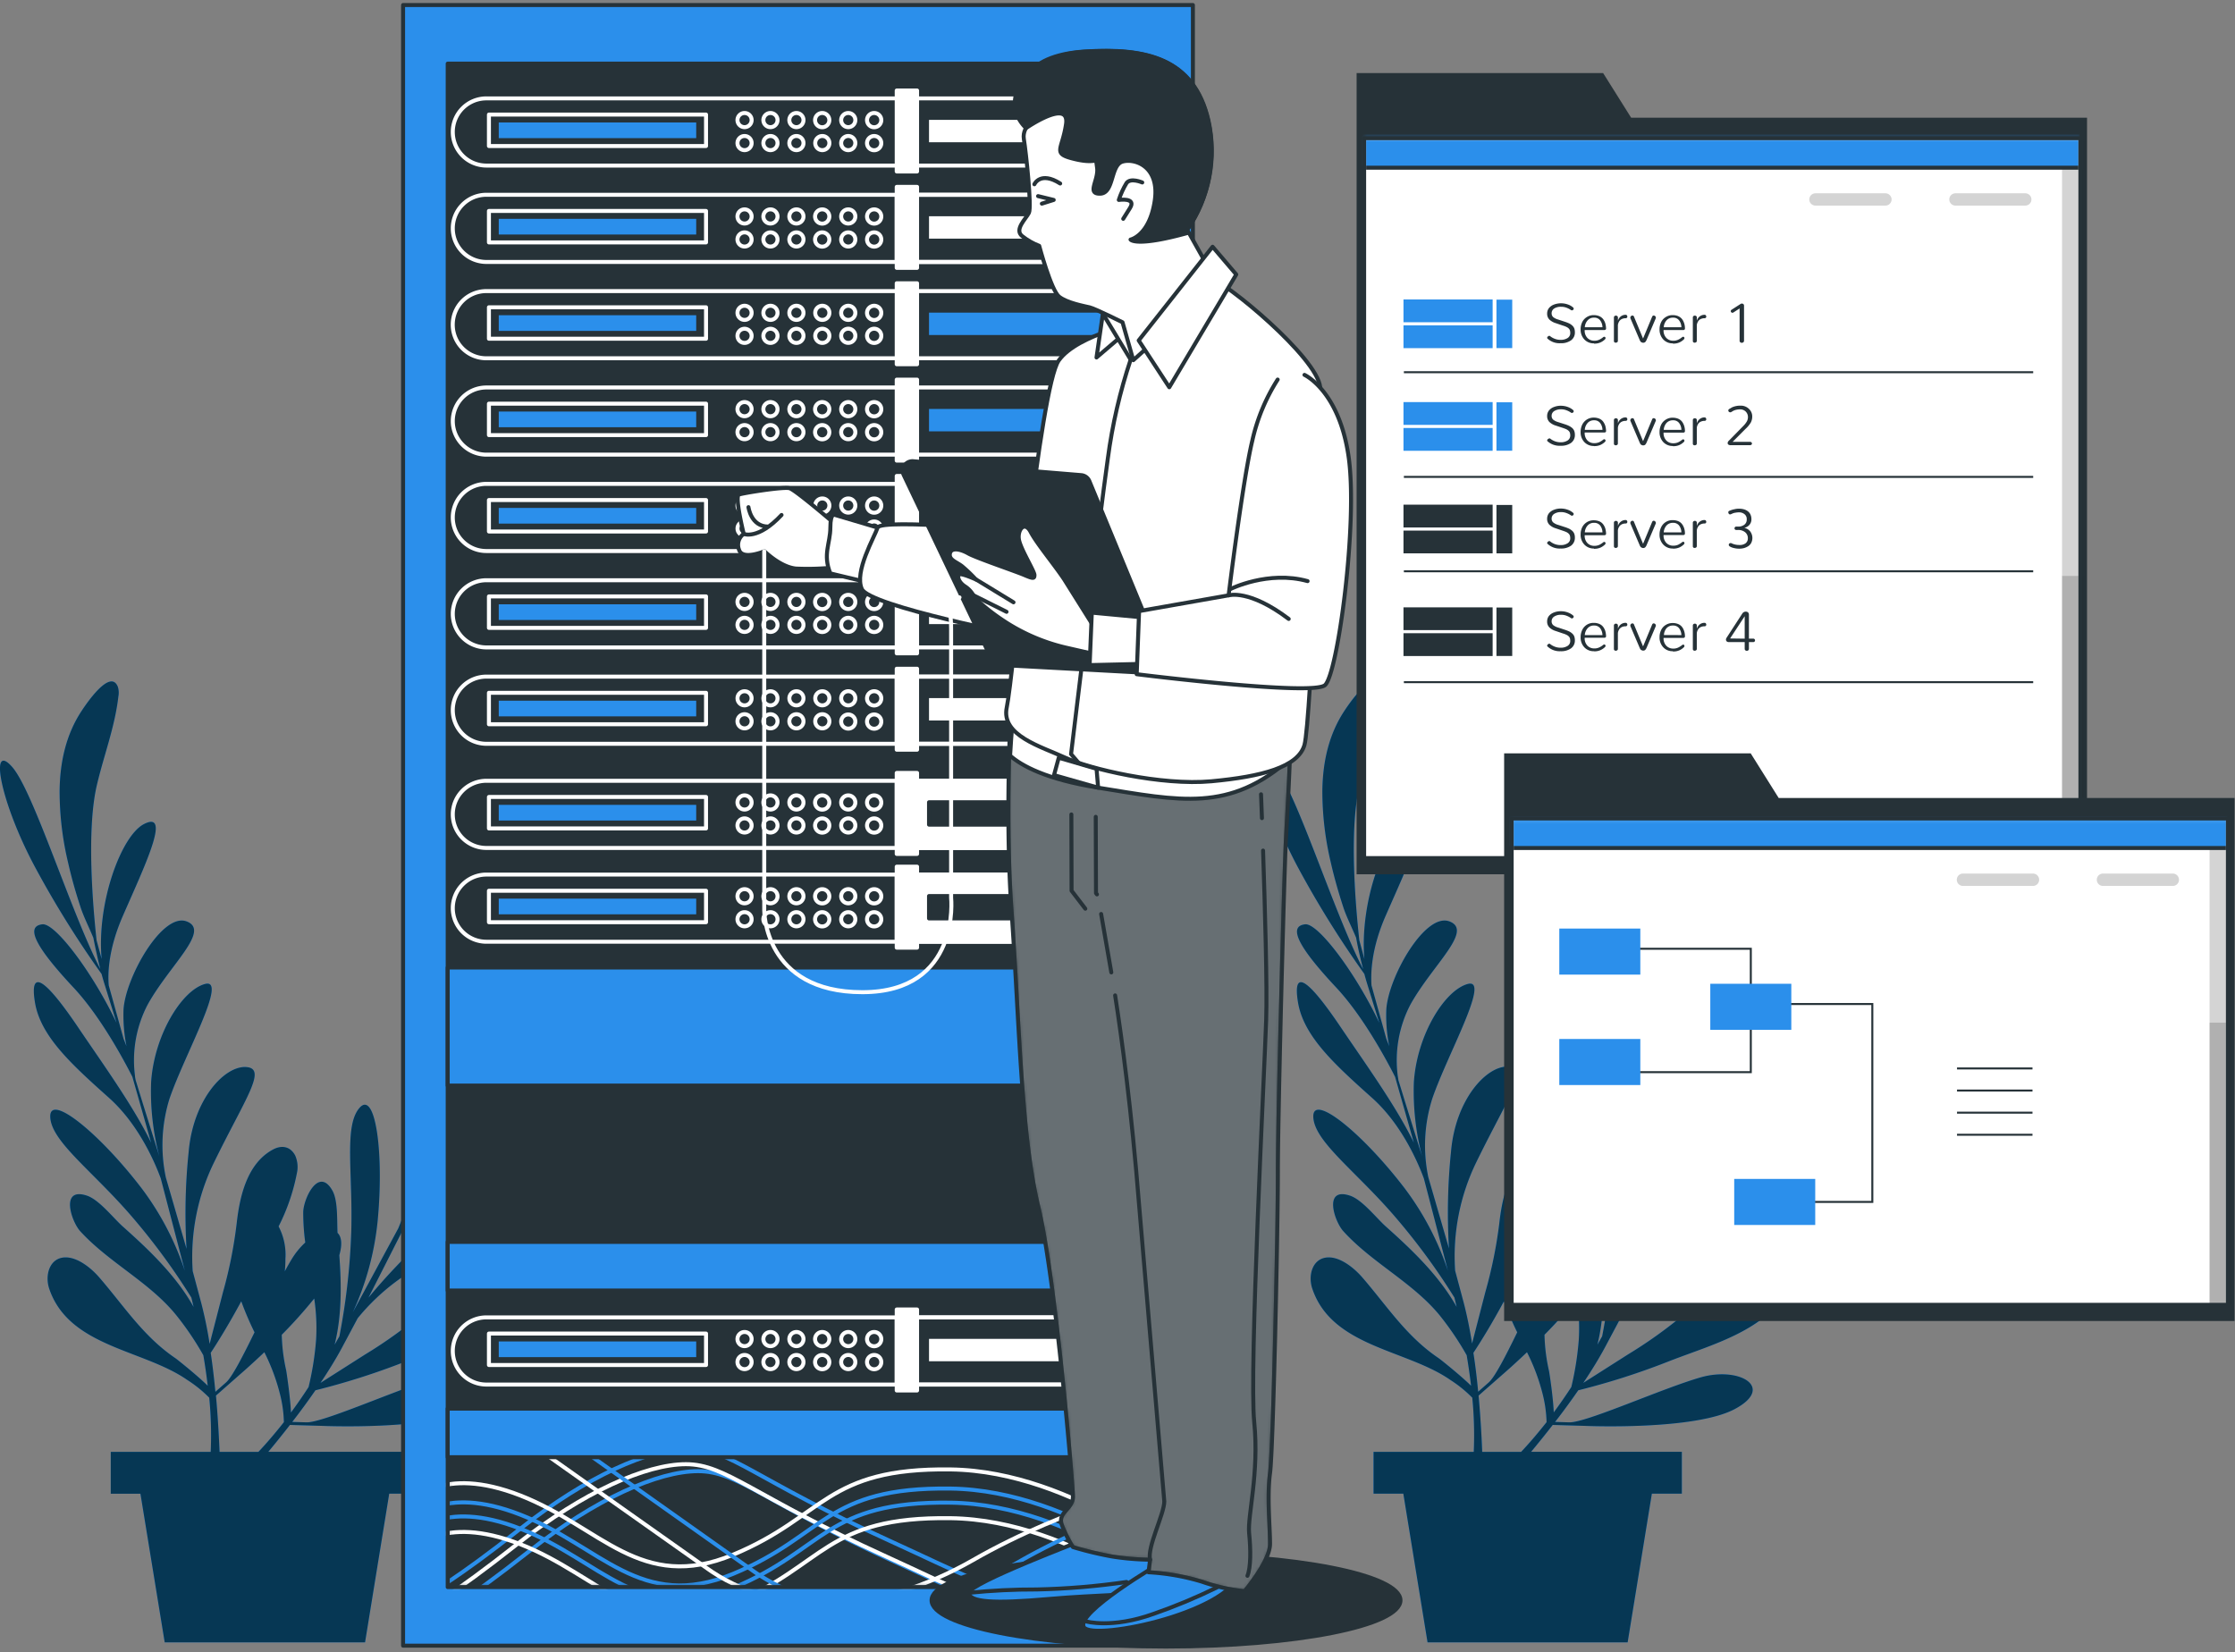 <svg xmlns="http://www.w3.org/2000/svg" xmlns:xlink="http://www.w3.org/1999/xlink" width="560" height="414" fill="none" xmlns:v="https://vecta.io/nano"><rect width="100%" height="100%" fill="#808080" stroke="none"/><style><![CDATA[.B{stroke-linejoin:round}.C{fill:#fff}.D{stroke:#fff}.E{fill:#2b8feb}.F{stroke:#263238}.G{stroke-linecap:round}.H{fill:#263238}.I{opacity:.17}.J{fill:#000}.K{stroke-miterlimit:10}.L{stroke:#2b8feb}]]></style><use xlink:href="#F" class="E"/><use xlink:href="#F" opacity=".5" fill="#063754"/><use xlink:href="#G" class="E"/><use xlink:href="#G" opacity=".5" fill="#063754"/><path d="M298.89 1.257H100.994v411.105H298.89V1.257z" class="B E F"/><path d="M287.719 15.946H112.176v381.739h175.543V15.946z" class="H"/><mask id="A" maskUnits="userSpaceOnUse" x="112" y="15" width="176" height="383"><path d="M287.719 15.946H112.176v381.739h175.543V15.946z" class="C"/></mask><g mask="url(#A)" class="B G"><path d="M107.715 399.19s6.108-3.061 22.697-16.156 32.285-20.07 42.32-20.07 16.576 7.855 50.188 23.13 44.947 24.877 74.619-5.674 34.032-34.032 34.032-34.032m-221.676 58.463s6.107-3.047 22.696-16.143 32.286-20.07 42.321-20.07 16.576 7.855 50.188 23.131 44.947 24.928 74.619-5.674 34.032-34.033 34.032-34.033" class="L"/><path d="M106.848 403.117s6.107-3.06 22.684-16.156 32.298-20.07 42.333-20.07 16.576 7.855 50.175 23.131 44.947 24.877 74.619-5.675 34.032-34.032 34.032-34.032" class="D"/><path d="M103.354 384.819s6.974-9.601 27.057-1.747 30.105 24.444 53.236 14.843 23.117-21.817 54.536-21.384 59.789 25.311 59.789 25.311m-194.618-20.555s6.974-9.588 27.057-1.734 30.105 24.393 53.236 14.83 23.117-21.817 54.536-21.384 59.789 25.311 59.789 25.311" class="L"/><path d="M103.354 376.493s6.974-9.602 27.057-1.747 30.105 24.443 53.236 14.842 23.117-21.817 54.536-21.384 59.789 25.311 59.789 25.311m-194.618-4.807s6.974-9.601 27.057-1.747 30.105 24.444 53.236 14.842 23.117-21.817 54.536-21.383 59.789 25.311 59.789 25.311" class="D"/><path d="M133.459 362.097l43.2 30.538c17.89 13.083 43.634 11.782 67.198-1.747s49.729-19.636 49.729-19.636c6.971-.378 13.946.664 20.504 3.06" class="D"/><path d="M144.807 362.531l43.2 30.602c17.89 13.146 43.634 11.782 67.198-1.734s49.729-19.637 49.729-19.637a51.53 51.53 0 0 1 20.516 3.048" class="L"/></g><g class="B F"><path d="M287.719 15.946H112.176v381.739h175.543V15.946z"/><path d="M287.719 242.442H112.176v29.582h175.543v-29.582zm0 68.753H112.176v12.177h175.543v-12.177zm0 41.773H112.176v12.177h175.543v-12.177z" class="E"/></g><g class="D B"><path d="M277.518 41.486H121.867c-2.232 0-4.373-.887-5.951-2.465s-2.465-3.719-2.465-5.951a8.42 8.42 0 0 1 .637-3.222c.423-1.022 1.043-1.95 1.824-2.732s1.711-1.402 2.732-1.824 2.117-.639 3.223-.637h155.651c1.106-.002 2.201.215 3.223.637a8.4 8.4 0 0 1 2.732 1.824 8.41 8.41 0 0 1 1.824 2.732 8.4 8.4 0 0 1 .637 3.223c0 2.232-.887 4.373-2.465 5.951s-3.719 2.465-5.951 2.465z"/><use xlink:href="#H"/><use xlink:href="#I"/><path d="M194.816 30.087c0 .351-.104.693-.298.985s-.472.519-.796.653a1.77 1.77 0 0 1-1.024.101c-.344-.068-.66-.237-.907-.485a1.77 1.77 0 0 1-.385-1.931 1.78 1.78 0 0 1 .653-.795c.292-.195.634-.299.985-.299a1.77 1.77 0 0 1 1.772 1.772z"/><use xlink:href="#J"/><use xlink:href="#K"/><path d="M214.312 30.087c0 .351-.104.693-.298.985s-.472.519-.796.653a1.77 1.77 0 0 1-1.931-.384 1.77 1.77 0 0 1-.385-1.931 1.78 1.78 0 0 1 .653-.795c.292-.195.634-.299.985-.299a1.77 1.77 0 0 1 1.772 1.772z"/><use xlink:href="#L"/><use xlink:href="#M"/><use xlink:href="#M" x="6.49"/><use xlink:href="#M" x="12.994"/><use xlink:href="#N"/><path d="M214.312 35.851a1.78 1.78 0 0 1-.298.985c-.194.292-.472.519-.796.653a1.77 1.77 0 0 1-2.316-2.315 1.78 1.78 0 0 1 .653-.795 1.77 1.77 0 0 1 2.757 1.473zm6.502 0c.003.354-.1.7-.294.995a1.79 1.79 0 0 1-1.831.77 1.78 1.78 0 0 1-.917-.486c-.251-.249-.423-.567-.493-.914a1.78 1.78 0 0 1 .757-1.836c.294-.196.64-.302.993-.302.471 0 .924.186 1.258.518s.524.783.527 1.254z"/></g><use xlink:href="#O" class="E"/><g class="C"><path d="M229.78 22.678h-5.1v20.287h5.1V22.678z" class="B D"/><use xlink:href="#P"/></g><g class="B D"><path d="M277.518 65.637H121.867c-2.232 0-4.373-.887-5.951-2.465s-2.465-3.719-2.465-5.951a8.42 8.42 0 0 1 .637-3.222c.423-1.022 1.043-1.95 1.824-2.732s1.711-1.402 2.732-1.824 2.117-.639 3.223-.637h155.651c1.106-.002 2.201.215 3.223.637a8.4 8.4 0 0 1 2.732 1.824 8.41 8.41 0 0 1 1.824 2.732c.422 1.022.639 2.117.637 3.222 0 2.232-.887 4.373-2.465 5.951s-3.719 2.465-5.951 2.465z"/><use xlink:href="#H" y="24.151"/><use xlink:href="#I" y="24.151"/><path d="M194.816 54.238a1.78 1.78 0 0 1-.298.985c-.195.291-.472.519-.796.653a1.77 1.77 0 0 1-1.024.101c-.344-.068-.66-.237-.907-.485a1.77 1.77 0 0 1-.385-1.932 1.78 1.78 0 0 1 .653-.795 1.77 1.77 0 0 1 2.757 1.473zm6.504 0a1.77 1.77 0 0 1-1.094 1.638 1.77 1.77 0 0 1-1.024.101c-.344-.068-.66-.237-.907-.485a1.78 1.78 0 0 1-.486-.907c-.068-.344-.033-.7.101-1.024a1.77 1.77 0 0 1 .653-.795c.291-.194.634-.299.985-.299a1.77 1.77 0 0 1 1.253.519c.332.332.519.783.519 1.253z"/><use xlink:href="#K" y="24.151"/><path d="M214.312 54.238a1.78 1.78 0 0 1-.298.985c-.195.291-.472.519-.796.653a1.77 1.77 0 0 1-1.931-.384 1.77 1.77 0 0 1-.385-1.932 1.78 1.78 0 0 1 .653-.795c.292-.195.634-.299.985-.299a1.77 1.77 0 0 1 1.772 1.772z"/><use xlink:href="#L" y="24.151"/><use xlink:href="#I" y="29.914"/><path d="M194.816 60.001a1.78 1.78 0 0 1-.298.985c-.195.291-.472.519-.796.653a1.77 1.77 0 0 1-1.024.101c-.344-.068-.66-.237-.907-.485a1.77 1.77 0 0 1-.385-1.931 1.78 1.78 0 0 1 .653-.795c.292-.195.634-.299.985-.299a1.77 1.77 0 0 1 1.772 1.772z"/><use xlink:href="#J" y="29.914"/><path d="M207.797 60.001c.002.354-.1.7-.295.995a1.78 1.78 0 0 1-.798.663 1.79 1.79 0 0 1-1.033.107c-.347-.067-.666-.236-.917-.486s-.422-.567-.492-.914a1.78 1.78 0 0 1 .099-1.033 1.79 1.79 0 0 1 .658-.803 1.78 1.78 0 0 1 .993-.302c.471 0 .923.186 1.257.518s.524.783.528 1.254z"/><use xlink:href="#Q"/><path d="M220.814 60.001c.003.354-.1.7-.294.995a1.79 1.79 0 0 1-.799.663c-.326.137-.685.174-1.032.107a1.78 1.78 0 0 1-.917-.486c-.251-.249-.423-.567-.493-.914s-.035-.706.1-1.033.363-.606.657-.803.64-.302.993-.302c.471 0 .924.186 1.258.518s.524.783.527 1.254z"/></g><use xlink:href="#O" y="24.151" class="E"/><g class="B D"><path d="M229.78 46.829h-5.1v20.287h5.1V46.829z" class="C"/><path d="M277.52 48.805h-52.84v16.831h52.84c2.232 0 4.372-.887 5.951-2.465s2.464-3.719 2.464-5.951-.886-4.373-2.464-5.951a8.42 8.42 0 0 0-5.951-2.465z"/></g><use xlink:href="#P" y="24.15" class="C"/><g class="B D"><path d="M277.519 89.775H121.868a8.4 8.4 0 0 1-3.229-.635 8.39 8.39 0 0 1-2.738-1.826c-.784-.783-1.404-1.714-1.827-2.738s-.638-2.122-.635-3.229.218-2.198.641-3.219 1.044-1.947 1.825-2.728a8.41 8.41 0 0 1 2.731-1.821 8.4 8.4 0 0 1 3.219-.636h155.664a8.4 8.4 0 0 1 3.22.636c1.021.421 1.949 1.04 2.73 1.821s1.402 1.707 1.825 2.728.641 2.114.641 3.219a8.4 8.4 0 0 1-.634 3.226 8.39 8.39 0 0 1-1.823 2.736c-.782.783-1.711 1.404-2.733 1.827s-2.119.64-3.226.638z"/><use xlink:href="#H" y="48.288"/><use xlink:href="#R"/><use xlink:href="#R" x="6.49"/><use xlink:href="#R" x="12.994"/><path d="M206.038 80.16a1.77 1.77 0 1 0 0-3.545 1.77 1.77 0 1 0 0 3.545z"/><use xlink:href="#Q" y="18.387"/><path d="M220.814 78.388c.003.354-.1.7-.294.995s-.473.526-.799.663-.685.174-1.032.107a1.78 1.78 0 0 1-.917-.486c-.251-.249-.423-.567-.493-.914a1.78 1.78 0 0 1 .1-1.033c.135-.327.363-.606.657-.803s.64-.302.993-.302c.471 0 .924.186 1.258.518s.524.783.527 1.254z"/><use xlink:href="#S"/><use xlink:href="#S" x="6.49"/><use xlink:href="#S" x="12.994"/><use xlink:href="#N" y="48.301"/><path d="M214.312 84.151a1.76 1.76 0 0 1-.305.981 1.77 1.77 0 0 1-1.821.743c-.343-.07-.657-.24-.904-.488s-.414-.564-.481-.908a1.77 1.77 0 0 1 .756-1.815 1.77 1.77 0 0 1 1.664-.162 1.79 1.79 0 0 1 .577.387 1.78 1.78 0 0 1 .383.579 1.77 1.77 0 0 1 .131.682zm6.502 0c0 .353-.104.698-.3.992a1.78 1.78 0 0 1-.802.657c-.327.135-.685.17-1.031.102a1.78 1.78 0 0 1-.914-.489c-.25-.25-.42-.568-.489-.914s-.033-.705.102-1.031.364-.605.657-.801.639-.301.992-.301c.474 0 .928.188 1.263.523s.522.789.522 1.262z"/></g><use xlink:href="#O" y="48.301" class="E"/><path d="M229.78 70.98h-5.1v20.287h5.1V70.98z" class="B C D"/><use xlink:href="#P" y="48.301" class="E"/><g class="B D"><use xlink:href="#T"/><use xlink:href="#H" y="72.438"/><path d="M188.326 102.525a1.77 1.77 0 0 1-.299.985c-.194.291-.471.518-.795.653a1.77 1.77 0 0 1-1.932-.385c-.248-.248-.416-.563-.485-.907a1.77 1.77 0 0 1 .754-1.82c.291-.194.634-.298.985-.298.469.003.918.191 1.249.522s.52.781.523 1.25zm6.49 0a1.78 1.78 0 0 1-.298.985c-.195.291-.472.518-.796.653a1.77 1.77 0 0 1-1.024.1c-.344-.068-.66-.237-.907-.485s-.417-.563-.485-.907a1.77 1.77 0 0 1 .1-1.024c.135-.324.362-.601.653-.796a1.78 1.78 0 0 1 .985-.298c.469.003.918.191 1.249.522s.52.781.523 1.25zm6.504 0a1.77 1.77 0 0 1-.299.985c-.194.291-.471.518-.795.653a1.77 1.77 0 0 1-1.024.1c-.344-.068-.66-.237-.907-.485s-.417-.563-.486-.907a1.77 1.77 0 0 1 .101-1.024c.134-.324.362-.601.653-.796a1.78 1.78 0 0 1 .985-.298c.469.003.918.191 1.249.522s.52.781.523 1.25z"/><use xlink:href="#U"/><path d="M214.312 102.525a1.78 1.78 0 0 1-.298.985c-.195.291-.472.518-.796.653a1.77 1.77 0 0 1-1.024.1c-.344-.068-.659-.237-.907-.485s-.417-.563-.485-.907a1.77 1.77 0 0 1 .1-1.024c.135-.324.362-.601.653-.796a1.78 1.78 0 0 1 .985-.298c.469.003.918.191 1.25.522s.519.781.522 1.25z"/><use xlink:href="#V"/><use xlink:href="#W"/><use xlink:href="#X"/><use xlink:href="#Y"/><path d="M207.797 108.289a1.79 1.79 0 0 1-.295.995 1.78 1.78 0 0 1-.798.663 1.79 1.79 0 0 1-1.95-.379c-.251-.249-.422-.567-.492-.914a1.78 1.78 0 0 1 .099-1.033 1.79 1.79 0 0 1 .658-.803 1.78 1.78 0 0 1 .993-.302c.471 0 .923.186 1.257.518s.524.783.528 1.255z"/><use xlink:href="#Z"/><path d="M220.814 108.289a1.79 1.79 0 0 1-1.093 1.658 1.79 1.79 0 0 1-1.032.107c-.347-.068-.667-.237-.917-.486s-.423-.567-.493-.914-.035-.706.1-1.033.363-.606.657-.803.64-.302.993-.302c.471 0 .924.186 1.258.518s.524.783.527 1.255z"/></g><use xlink:href="#O" y="72.439" class="E"/><path d="M229.78 95.13h-5.1v20.287h5.1V95.13z" class="B C D"/><path d="M276.448 102.474h-43.673v5.611h43.673v-5.611z" class="E"/><g class="B D"><path d="M277.518 138.075H121.867c-1.106.002-2.201-.215-3.223-.637s-1.95-1.042-2.732-1.824-1.401-1.71-1.824-2.732a8.42 8.42 0 0 1-.637-3.222c0-2.232.887-4.373 2.465-5.951s3.719-2.465 5.951-2.465h155.651c2.232 0 4.373.887 5.951 2.465s2.465 3.719 2.465 5.951c.002 1.105-.215 2.2-.637 3.222a8.41 8.41 0 0 1-1.824 2.732c-.782.782-1.71 1.402-2.732 1.824s-2.117.639-3.223.637z"/><use xlink:href="#H" y="96.588"/><use xlink:href="#a"/><use xlink:href="#a" x="6.49"/><use xlink:href="#a" x="12.994"/><path d="M206.038 128.448a1.77 1.77 0 1 0 0-3.544 1.77 1.77 0 1 0 0 3.544z"/><use xlink:href="#b"/><use xlink:href="#V" y="24.151"/><use xlink:href="#c"/><use xlink:href="#c" x="6.49"/><use xlink:href="#c" x="12.994"/><path d="M206.038 134.212c.979 0 1.772-.794 1.772-1.773a1.77 1.77 0 0 0-1.772-1.772c-.979 0-1.772.794-1.772 1.772s.793 1.773 1.772 1.773zm8.274-1.773c0 .351-.104.694-.298.985a1.77 1.77 0 0 1-.796.653c-.324.134-.68.169-1.024.101s-.659-.237-.907-.485a1.77 1.77 0 0 1-.385-1.932 1.78 1.78 0 0 1 .653-.795 1.77 1.77 0 0 1 .985-.299c.47 0 .921.187 1.253.519a1.77 1.77 0 0 1 .519 1.253zm6.502 0a1.79 1.79 0 0 1-2.125 1.766c-.347-.068-.667-.237-.917-.486s-.423-.567-.493-.914a1.78 1.78 0 0 1 .1-1.033c.135-.327.363-.606.657-.803s.64-.302.993-.302c.471 0 .924.186 1.258.518s.524.783.527 1.254z"/></g><use xlink:href="#O" y="96.589" class="E"/><g class="C"><use xlink:href="#d" class="B D"/><path d="M276.448 126.624h-43.673v5.611h43.673v-5.611z"/></g><g class="B D"><path d="M277.518 346.936H121.867c-2.232 0-4.373-.886-5.951-2.465s-2.465-3.718-2.465-5.95c0-1.106.218-2.2.641-3.221a8.42 8.42 0 0 1 1.824-2.73c.782-.782 1.709-1.401 2.73-1.824s2.116-.641 3.221-.641h155.651c1.105 0 2.2.218 3.221.641a8.4 8.4 0 0 1 2.73 1.824 8.42 8.42 0 0 1 1.824 2.73c.423 1.021.641 2.115.641 3.221 0 2.232-.887 4.372-2.465 5.95s-3.719 2.465-5.951 2.465z"/><use xlink:href="#H" y="305.45"/><path d="M188.326 335.537a1.77 1.77 0 0 1-.299.985c-.194.291-.471.518-.795.653a1.77 1.77 0 0 1-2.417-1.292c-.068-.344-.033-.7.101-1.024a1.77 1.77 0 0 1 .653-.796c.291-.194.634-.298.985-.298a1.77 1.77 0 0 1 1.253.519c.332.332.519.783.519 1.253zm6.49 0a1.78 1.78 0 0 1-.298.985c-.195.291-.472.518-.796.653a1.77 1.77 0 0 1-1.024.1c-.344-.068-.66-.237-.907-.485s-.417-.563-.485-.907a1.77 1.77 0 0 1 .1-1.024c.135-.324.362-.601.653-.796a1.78 1.78 0 0 1 .985-.298 1.77 1.77 0 0 1 1.772 1.772zm6.504 0a1.77 1.77 0 0 1-.299.985c-.194.291-.471.518-.795.653a1.77 1.77 0 0 1-1.024.1c-.344-.068-.66-.237-.907-.485a1.77 1.77 0 0 1-.486-.907c-.068-.344-.033-.7.101-1.024s.362-.601.653-.796a1.78 1.78 0 0 1 .985-.298 1.77 1.77 0 0 1 1.253.519c.332.332.519.783.519 1.253zm6.477 0c.002.354-.1.7-.295.995s-.472.526-.798.663-.686.175-1.033.107a1.78 1.78 0 0 1-.917-.485c-.251-.249-.422-.568-.492-.914a1.78 1.78 0 0 1 .099-1.033 1.79 1.79 0 0 1 .658-.804c.293-.196.639-.301.993-.301.471 0 .923.186 1.257.518a1.79 1.79 0 0 1 .528 1.254zm6.515 0a1.78 1.78 0 0 1-.298.985c-.195.291-.472.518-.796.653a1.77 1.77 0 0 1-1.024.1c-.344-.068-.659-.237-.907-.485s-.417-.563-.485-.907a1.77 1.77 0 0 1 .1-1.024c.135-.324.362-.601.653-.796a1.78 1.78 0 0 1 .985-.298 1.77 1.77 0 0 1 1.772 1.772zm6.502 0c.003.354-.1.7-.294.995s-.473.526-.799.663a1.77 1.77 0 0 1-1.032.107 1.78 1.78 0 0 1-.917-.485 1.79 1.79 0 0 1-.493-.914 1.78 1.78 0 0 1 .1-1.033 1.79 1.79 0 0 1 1.65-1.105c.471 0 .924.186 1.258.518s.524.783.527 1.254z"/><use xlink:href="#W" y="233.012"/><use xlink:href="#X" y="233.012"/><use xlink:href="#Y" y="233.012"/><path d="M207.797 341.301c.002.353-.1.7-.295.995a1.78 1.78 0 0 1-.798.663 1.79 1.79 0 0 1-1.95-.379c-.251-.249-.422-.567-.492-.914a1.78 1.78 0 0 1 .099-1.033 1.79 1.79 0 0 1 .658-.803 1.78 1.78 0 0 1 .993-.302c.471 0 .923.186 1.257.518s.524.783.528 1.255z"/><use xlink:href="#Z" y="233.012"/><use xlink:href="#e"/></g><use xlink:href="#O" y="305.45" class="E"/><g class="B D"><use xlink:href="#d" y="208.862" class="C"/><use xlink:href="#f"/></g><path d="M276.448 335.486h-43.673v5.611h43.673v-5.611z" class="C"/><g class="B D"><path d="M277.518 162.226H121.867c-2.232 0-4.373-.887-5.951-2.465a8.42 8.42 0 0 1-2.465-5.951c0-2.232.887-4.373 2.465-5.951s3.719-2.465 5.951-2.465h155.651c2.232 0 4.373.887 5.951 2.465s2.465 3.719 2.465 5.951a8.42 8.42 0 0 1-2.465 5.951c-1.578 1.578-3.719 2.465-5.951 2.465z"/><use xlink:href="#H" y="120.739"/><path d="M188.326 150.826a1.77 1.77 0 0 1-1.094 1.638c-.324.134-.68.169-1.024.101s-.66-.238-.908-.485-.416-.564-.485-.908-.033-.7.101-1.024.361-.601.653-.795a1.77 1.77 0 0 1 .985-.299c.47 0 .921.187 1.253.519s.519.783.519 1.253z"/><use xlink:href="#g"/><path d="M201.32 150.826a1.77 1.77 0 0 1-1.094 1.638c-.324.134-.68.169-1.024.101a1.78 1.78 0 0 1-1.393-1.393c-.068-.344-.033-.7.101-1.024a1.77 1.77 0 0 1 1.638-1.094c.47 0 .921.187 1.253.519s.519.783.519 1.253z"/><use xlink:href="#h"/><use xlink:href="#g" x="19.496"/><use xlink:href="#i"/><path d="M188.326 156.577a1.77 1.77 0 0 1-.299.984c-.194.292-.471.519-.795.653s-.68.169-1.024.101a1.77 1.77 0 0 1-.908-.485c-.248-.248-.416-.564-.485-.908a1.78 1.78 0 0 1 .101-1.024c.134-.323.361-.6.653-.795a1.77 1.77 0 0 1 .985-.299c.47 0 .921.187 1.253.519s.519.784.519 1.254zm6.49 0c0 .35-.104.693-.298.984a1.77 1.77 0 0 1-.796.653c-.324.134-.68.169-1.024.101s-.66-.237-.907-.485a1.77 1.77 0 0 1-.385-1.932c.135-.323.362-.6.653-.795a1.77 1.77 0 0 1 .985-.299c.47 0 .921.187 1.253.519s.519.784.519 1.254zm6.504 0a1.77 1.77 0 0 1-.299.984c-.194.292-.471.519-.795.653s-.68.169-1.024.101-.66-.237-.907-.485a1.78 1.78 0 0 1 .268-2.727 1.77 1.77 0 0 1 .985-.299c.47 0 .921.187 1.253.519s.519.784.519 1.254zm6.477 0c.002.353-.1.7-.295.995a1.78 1.78 0 0 1-.798.663 1.79 1.79 0 0 1-1.95-.379c-.251-.249-.422-.567-.492-.914a1.78 1.78 0 0 1 .099-1.033 1.79 1.79 0 0 1 .658-.803 1.78 1.78 0 0 1 .993-.302c.471 0 .923.187 1.257.519a1.79 1.79 0 0 1 .528 1.254zm6.515 0c0 .35-.104.693-.298.984a1.77 1.77 0 0 1-.796.653c-.324.134-.68.169-1.024.101s-.659-.237-.907-.485a1.77 1.77 0 0 1-.385-1.932c.135-.323.362-.6.653-.795a1.77 1.77 0 0 1 .985-.299c.47 0 .921.187 1.253.519s.519.784.519 1.254z"/><use xlink:href="#j"/></g><path d="M174.441 151.425h-49.474v3.928h49.474v-3.928z" class="E"/><g class="C"><use xlink:href="#d" y="24.151" class="B D"/><use xlink:href="#P" y="120.739"/></g><g class="B D"><path d="M277.518 186.376H121.867c-2.232 0-4.373-.887-5.951-2.465s-2.465-3.719-2.465-5.951a8.42 8.42 0 0 1 .637-3.222c.423-1.022 1.043-1.951 1.824-2.732s1.711-1.402 2.732-1.824 2.117-.639 3.223-.637h155.651c1.106-.002 2.201.214 3.223.637s1.95 1.042 2.732 1.824a8.4 8.4 0 0 1 2.461 5.954c0 2.232-.887 4.373-2.465 5.951s-3.719 2.465-5.951 2.465z"/><use xlink:href="#H" y="144.89"/><use xlink:href="#k"/><use xlink:href="#k" x="6.49"/><use xlink:href="#k" x="12.994"/><path d="M206.038 176.749c.979 0 1.772-.794 1.772-1.772s-.793-1.773-1.772-1.773-1.772.794-1.772 1.773.793 1.772 1.772 1.772z"/><use xlink:href="#l"/><use xlink:href="#j" y="18.4"/><use xlink:href="#a" y="54.064"/><use xlink:href="#a" x="6.49" y="54.064"/><use xlink:href="#a" x="12.994" y="54.064"/><path d="M206.038 182.512a1.77 1.77 0 1 0 0-3.544 1.77 1.77 0 1 0 0 3.544z"/><use xlink:href="#l" y="5.827"/><use xlink:href="#j" y="24.227"/></g><use xlink:href="#O" y="144.89" class="E"/><g class="B D"><use xlink:href="#d" y="48.301" class="C"/><path d="M277.52 169.545h-52.84v16.831h52.84a8.42 8.42 0 0 0 5.951-2.465c1.578-1.578 2.464-3.719 2.464-5.951a8.42 8.42 0 0 0-8.415-8.415z"/></g><use xlink:href="#P" y="144.89" class="C"/><g class="B D"><path d="M277.518 195.646H121.867a8.42 8.42 0 0 0-8.416 8.416c0 4.648 3.768 8.415 8.416 8.415h155.651c4.648 0 8.416-3.767 8.416-8.415a8.42 8.42 0 0 0-8.416-8.416z"/><use xlink:href="#H" y="170.991"/><path d="M188.326 201.078a1.77 1.77 0 0 1-.299.984c-.194.292-.471.519-.795.653s-.68.169-1.024.101a1.77 1.77 0 0 1-.908-.485c-.248-.248-.416-.564-.485-.908a1.77 1.77 0 0 1 1.739-2.118 1.78 1.78 0 0 1 1.772 1.773zm6.49 0c0 .35-.104.693-.298.984a1.77 1.77 0 0 1-.796.653c-.324.134-.68.169-1.024.101a1.77 1.77 0 0 1-1.292-2.417 1.78 1.78 0 0 1 .653-.795 1.77 1.77 0 0 1 .985-.299 1.78 1.78 0 0 1 1.772 1.773zm6.504 0a1.77 1.77 0 0 1-.299.984c-.194.292-.471.519-.795.653s-.68.169-1.024.101a1.77 1.77 0 0 1-.907-.485 1.78 1.78 0 0 1-.486-.908c-.068-.344-.033-.7.101-1.024s.362-.6.653-.795a1.77 1.77 0 0 1 .985-.299 1.78 1.78 0 0 1 1.772 1.773zm6.477 0c.002.353-.1.7-.295.995a1.78 1.78 0 0 1-.798.663 1.79 1.79 0 0 1-1.95-.379c-.251-.249-.422-.567-.492-.914a1.78 1.78 0 0 1 .099-1.033 1.79 1.79 0 0 1 .658-.803 1.78 1.78 0 0 1 .993-.302c.471 0 .923.186 1.257.518a1.79 1.79 0 0 1 .528 1.255zm6.515 0c0 .35-.104.693-.298.984a1.77 1.77 0 0 1-.796.653c-.324.134-.68.169-1.024.101s-.659-.237-.907-.485a1.77 1.77 0 0 1-.385-1.932 1.78 1.78 0 0 1 .653-.795 1.77 1.77 0 0 1 .985-.299c.469.003.918.191 1.25.523a1.78 1.78 0 0 1 .522 1.25z"/><use xlink:href="#e" y="-140.223"/><path d="M188.326 206.841a1.77 1.77 0 0 1-.299.985c-.194.291-.471.518-.795.652a1.76 1.76 0 0 1-1.024.101 1.77 1.77 0 0 1-.908-.485c-.248-.248-.416-.563-.485-.907a1.77 1.77 0 0 1 .754-1.82c.291-.194.634-.298.985-.298a1.77 1.77 0 0 1 1.253.519c.332.332.519.783.519 1.253zm6.49 0a1.78 1.78 0 0 1-.298.985c-.195.291-.472.518-.796.652a1.76 1.76 0 0 1-1.024.101c-.344-.068-.66-.237-.907-.485s-.417-.563-.485-.907a1.77 1.77 0 0 1 .1-1.024c.135-.324.362-.601.653-.796a1.78 1.78 0 0 1 .985-.298 1.77 1.77 0 0 1 1.772 1.772zm6.504 0a1.77 1.77 0 0 1-.299.985c-.194.291-.471.518-.795.652a1.76 1.76 0 0 1-1.024.101c-.344-.068-.66-.237-.907-.485s-.417-.563-.486-.907a1.77 1.77 0 0 1 .101-1.024c.134-.324.362-.601.653-.796a1.78 1.78 0 0 1 .985-.298 1.77 1.77 0 0 1 1.253.519c.332.332.519.783.519 1.253z"/><use xlink:href="#U" y="104.316"/><use xlink:href="#b" y="80.165"/><use xlink:href="#V" y="104.316"/></g><path d="M174.441 201.677h-49.474v3.928h49.474v-3.928z" class="E"/><g class="B"><g class="C D"><use xlink:href="#d" y="74.415"/><use xlink:href="#f" y="-134.459"/></g><use xlink:href="#P" y="170.991" class="F H"/><g class="D"><use xlink:href="#T" y="122.052"/><use xlink:href="#H" y="194.491"/><path d="M188.326 224.578c0 .35-.104.693-.299.985s-.471.518-.795.652a1.77 1.77 0 0 1-1.932-.384 1.78 1.78 0 0 1-.485-.907c-.068-.344-.033-.701.101-1.024a1.77 1.77 0 0 1 2.891-.575c.332.332.519.783.519 1.253zm6.49 0a1.78 1.78 0 0 1-.298.985c-.195.291-.472.518-.796.652a1.77 1.77 0 0 1-1.024.101c-.344-.068-.66-.237-.907-.485a1.77 1.77 0 0 1-.485-.907c-.069-.344-.034-.701.1-1.024a1.78 1.78 0 0 1 .653-.796 1.77 1.77 0 0 1 2.757 1.474zm6.504 0c0 .35-.104.693-.299.985s-.471.518-.795.652a1.77 1.77 0 0 1-1.024.101c-.344-.068-.66-.237-.907-.485a1.78 1.78 0 0 1-.486-.907c-.068-.344-.033-.701.101-1.024a1.78 1.78 0 0 1 .653-.796 1.77 1.77 0 0 1 2.238.221c.332.332.519.783.519 1.253zm6.477 0c.002.353-.1.7-.295.995a1.78 1.78 0 0 1-.798.663 1.79 1.79 0 0 1-1.033.107c-.347-.067-.666-.236-.917-.486a1.79 1.79 0 0 1-.492-.913c-.07-.346-.036-.707.099-1.034a1.79 1.79 0 0 1 1.651-1.105c.471 0 .923.187 1.257.519a1.79 1.79 0 0 1 .528 1.254zm6.515 0a1.78 1.78 0 0 1-.298.985c-.195.291-.472.518-.796.652a1.77 1.77 0 0 1-1.024.101c-.344-.068-.659-.237-.907-.485a1.77 1.77 0 0 1-.485-.907c-.069-.344-.034-.701.1-1.024a1.78 1.78 0 0 1 .653-.796 1.77 1.77 0 0 1 2.757 1.474zm6.502 0c.003.353-.1.7-.294.995a1.79 1.79 0 0 1-1.831.77 1.77 1.77 0 0 1-.917-.486c-.251-.249-.423-.567-.493-.913s-.035-.707.1-1.034a1.79 1.79 0 0 1 .657-.803c.294-.196.64-.302.993-.302.471 0 .924.187 1.258.519s.524.783.527 1.254zm-32.488 5.763a1.77 1.77 0 0 1-.299.985c-.194.292-.471.519-.795.653s-.68.169-1.024.101-.66-.238-.908-.485-.416-.564-.485-.908a1.77 1.77 0 0 1 .101-1.024c.134-.324.361-.601.653-.795a1.77 1.77 0 0 1 .985-.299c.47 0 .921.187 1.253.519s.519.783.519 1.253z"/><use xlink:href="#m"/><path d="M201.32 230.341a1.77 1.77 0 0 1-.299.985c-.194.292-.471.519-.795.653s-.68.169-1.024.101a1.78 1.78 0 0 1-1.393-1.393c-.068-.344-.033-.7.101-1.024a1.77 1.77 0 0 1 1.638-1.094c.47 0 .921.187 1.253.519s.519.783.519 1.253z"/><use xlink:href="#h" y="79.515"/><use xlink:href="#m" x="19.496"/><use xlink:href="#i" y="79.515"/></g></g><use xlink:href="#O" y="194.491" class="E"/><g class="B"><g class="C D"><path d="M229.78 217.17h-5.1v20.286h5.1V217.17z"/><path d="M277.52 219.146h-52.84v16.831h52.84a8.42 8.42 0 0 0 5.951-2.465c1.578-1.578 2.464-3.719 2.464-5.951s-.886-4.372-2.464-5.95-3.719-2.465-5.951-2.465z"/></g><use xlink:href="#P" y="194.491" class="F H"/></g><path d="M408.702 29.5l-7.026-11.195H339.91V29.5v4.029 185.54h183.015V29.5H408.702z" class="H"/><path d="M521.254 34.626H341.797v180.388h179.457V34.626z" class="C"/><mask id="B" maskUnits="userSpaceOnUse" x="341" y="34" width="181" height="182"><path d="M521.254 34.626H341.797v180.388h179.457V34.626z" class="C"/></mask><g mask="url(#B)"><path d="M522.479 33.083h-5.815v183.309h5.815V33.083z" class="I J"/><path d="M522.479 144.31h-5.815v70.59h5.815v-70.59z" class="I J"/><path d="M521.586 32.178H340.803v9.844h180.783v-9.844z" class="E F K"/></g><path d="M521.254 34.626H341.797v180.388h179.457V34.626z" class="B F"/><g class="I J"><path d="M472.406 51.521h-17.533c-.409 0-.802-.163-1.091-.452s-.452-.682-.452-1.091.163-.802.452-1.091.682-.452 1.091-.452h17.533c.41 0 .804.162 1.095.451s.457.681.46 1.092c-.003.41-.169.803-.46 1.092s-.685.451-1.095.451zm35.039 0h-17.494c-.409 0-.802-.163-1.091-.452s-.452-.682-.452-1.091.163-.802.452-1.091.682-.452 1.091-.452h17.494c.411 0 .805.162 1.096.451s.457.681.46 1.092c-.003.41-.169.803-.46 1.092s-.685.451-1.096.451z"/></g><path d="M387.727 84.827c-.023-.021-.042-.046-.055-.075s-.02-.059-.021-.091c.006-.068.026-.133.059-.193s.078-.111.132-.152c.097-.102.23-.161.37-.166.03-.002.061.003.09.014s.054.028.076.05a4.11 4.11 0 0 0 1.147.663 3.92 3.92 0 0 0 1.518.281 3.14 3.14 0 0 0 1.721-.446 1.43 1.43 0 0 0 .511-.546c.119-.224.176-.476.165-.729a2.22 2.22 0 0 0-.102-.701 1.28 1.28 0 0 0-.357-.497 2.21 2.21 0 0 0-.549-.344 5.04 5.04 0 0 0-.816-.306l-1.797-.612c-.598-.175-1.148-.484-1.607-.905a2.06 2.06 0 0 1-.561-1.517c-.005-.487.152-.963.446-1.352a2.99 2.99 0 0 1 1.275-.892 5.1 5.1 0 0 1 3.52 0c.468.162.902.413 1.275.739a.43.43 0 0 1 .099.133c.024.05.038.105.041.161s-.015.111-.039.162a.41.41 0 0 1-.101.132.43.43 0 0 1-.14.095.42.42 0 0 1-.166.032.4.4 0 0 1-.268-.089 4.78 4.78 0 0 0-1.033-.548 3.67 3.67 0 0 0-1.415-.255 3.04 3.04 0 0 0-1.735.434c-.197.128-.358.304-.47.511a1.39 1.39 0 0 0-.167.674 1.28 1.28 0 0 0 .09.519c.066.165.166.314.292.438a3.46 3.46 0 0 0 1.276.625l1.81.599a9.33 9.33 0 0 1 .957.383 3.34 3.34 0 0 1 .726.497 1.98 1.98 0 0 1 .51.701 2.81 2.81 0 0 1 .166.969c.022.394-.053.788-.22 1.146a2.4 2.4 0 0 1-.736.906 4.26 4.26 0 0 1-2.627.727c-.599.039-1.2-.045-1.766-.247a4.42 4.42 0 0 1-1.524-.926zm11.615 1.211c-.439.01-.875-.07-1.281-.237a3.18 3.18 0 0 1-1.078-.732c-.64-.692-.979-1.609-.943-2.55a4.06 4.06 0 0 1 .382-1.772 3.06 3.06 0 0 1 1.135-1.275 3.17 3.17 0 0 1 1.772-.51 3.71 3.71 0 0 1 1.173.178 2.56 2.56 0 0 1 .868.497 2.55 2.55 0 0 1 .573.74 3.09 3.09 0 0 1 .345.918c.077.343.12.694.127 1.045a.31.31 0 0 1-.115.255.45.45 0 0 1-.331.102h-4.909a2.65 2.65 0 0 0 .13 1.05 2.63 2.63 0 0 0 .533.914 2.32 2.32 0 0 0 1.683.714 2.79 2.79 0 0 0 1.275-.242 4.54 4.54 0 0 0 1.02-.65.44.44 0 0 1 .268-.102.32.32 0 0 1 .291.206c.018.039.027.082.028.125-.004.066-.02.13-.049.189a.49.49 0 0 1-.117.156 3.95 3.95 0 0 1-1.122.752 3.68 3.68 0 0 1-1.594.293l-.064-.064zm2.168-4.042a2.95 2.95 0 0 0-.587-1.734 1.79 1.79 0 0 0-1.517-.663c-.308-.016-.615.039-.898.161a2.01 2.01 0 0 0-.734.54 2.82 2.82 0 0 0-.689 1.696h4.425zm3.01 3.775c-.048-.043-.085-.097-.109-.156a.43.43 0 0 1-.031-.188v-5.878a.43.43 0 0 1 .037-.19.44.44 0 0 1 .116-.155.56.56 0 0 1 .344-.115.51.51 0 0 1 .357.127.41.41 0 0 1 .118.153c.026.059.039.125.035.191v.816c.114-.419.354-.793.688-1.071a1.95 1.95 0 0 1 1.276-.421c.055-.004.11.007.159.032a.31.31 0 0 1 .121.109.49.49 0 0 1 .115.319.38.38 0 0 1-.027.153c-.02.048-.05.092-.088.128a.42.42 0 0 1-.141.09.39.39 0 0 1-.165.024 2.24 2.24 0 0 0-.905.179 1.61 1.61 0 0 0-.612.459 1.93 1.93 0 0 0-.319.599c-.074.191-.113.394-.115.599V85.4a.42.42 0 0 1-.034.191c-.026.06-.068.113-.119.153a.61.61 0 0 1-.37.127c-.119.007-.236-.029-.331-.102zm6.643-.052a2.13 2.13 0 0 1-.357-.599l-2.308-5.406a.41.41 0 0 1 0-.14c.001-.068.016-.135.045-.196a.5.5 0 0 1 .12-.161.61.61 0 0 1 .17-.114.53.53 0 0 1 .2-.039c.093.004.183.038.255.098a.42.42 0 0 1 .14.233l2.257 5.432 2.257-5.432c.09-.217.217-.332.408-.332a.56.56 0 0 1 .37.153c.098.094.157.222.166.357.013.046.013.094 0 .14l-2.295 5.406a2.14 2.14 0 0 1-.37.599.83.83 0 0 1-.995 0h-.063zm7.956.319a3.14 3.14 0 0 1-1.281-.235c-.406-.167-.774-.417-1.077-.734-.64-.692-.98-1.609-.944-2.55a4.05 4.05 0 0 1 .383-1.772c.246-.526.64-.97 1.134-1.275.524-.34 1.136-.517 1.76-.51a3.74 3.74 0 0 1 1.186.179c.317.111.611.279.867.497.235.209.43.46.574.74a4.01 4.01 0 0 1 .344.918 4.49 4.49 0 0 1 .115 1.046c.001.048-.008.097-.028.141s-.05.083-.087.114c-.043.038-.094.068-.148.085a.41.41 0 0 1-.171.017h-4.922a2.64 2.64 0 0 0 .676 1.963 2.33 2.33 0 0 0 .768.53 2.32 2.32 0 0 0 .915.184 2.79 2.79 0 0 0 1.275-.242c.366-.173.709-.392 1.02-.65a.41.41 0 0 1 .255-.102.32.32 0 0 1 .299.207.31.31 0 0 1 .02.124.44.44 0 0 1-.044.191c-.029.06-.07.112-.122.153a3.71 3.71 0 0 1-1.109.752 3.67 3.67 0 0 1-1.594.293l-.064-.064zm2.168-4.042a2.95 2.95 0 0 0-.586-1.734 1.81 1.81 0 0 0-.678-.517 1.8 1.8 0 0 0-.84-.146 2.07 2.07 0 0 0-.902.163c-.285.121-.539.305-.743.538a2.88 2.88 0 0 0-.675 1.696h4.424zm3.01 3.775a.39.39 0 0 1-.113-.155c-.025-.06-.034-.125-.028-.19v-5.878a.43.43 0 0 1 .038-.19.45.45 0 0 1 .115-.155.56.56 0 0 1 .345-.115.51.51 0 0 1 .357.128c.051.041.092.093.118.153s.039.125.035.191v.816c.114-.419.354-.793.688-1.071a1.94 1.94 0 0 1 1.275-.421.32.32 0 0 1 .159.033c.049.025.091.061.122.107a.49.49 0 0 1 .115.319.38.38 0 0 1-.028.153.36.36 0 0 1-.087.128c-.038.036-.093.071-.147.091s-.114.028-.172.024a2.23 2.23 0 0 0-.892.178c-.242.095-.454.254-.613.459a1.95 1.95 0 0 0-.318.599 1.71 1.71 0 0 0-.115.599v3.825c.004.066-.008.131-.034.191s-.068.113-.119.153a.61.61 0 0 1-.37.127c-.119.007-.237-.029-.331-.102zm11.743-.013a.45.45 0 0 1-.166-.383v-8.084l-1.556 1.007a.48.48 0 0 1-.229.077.47.47 0 0 1-.306-.127.4.4 0 0 1-.123-.328c.006-.06.026-.119.059-.17a.39.39 0 0 1 .128-.127l2.282-1.466c.099-.062.215-.093.331-.089a.56.56 0 0 1 .37.14.49.49 0 0 1 .121.18c.026.068.037.142.032.215v8.773a.49.49 0 0 1-.039.21.48.48 0 0 1-.127.172.59.59 0 0 1-.395.14.56.56 0 0 1-.382-.14z" class="H"/><path d="M373.994 75.035h-22.34v5.712h22.34v-5.712zm0 6.49h-22.34v5.712h22.34v-5.712zm4.91-6.44h-3.953v12.139h3.953V75.085z" class="E"/><path d="M387.727 110.546c-.023-.021-.042-.046-.055-.075s-.02-.059-.021-.091c.006-.067.026-.133.059-.192s.078-.111.132-.152c.097-.102.23-.161.37-.166.054-.018.112-.018.166 0a4.13 4.13 0 0 0 2.665.957 3.14 3.14 0 0 0 1.721-.447c.214-.135.389-.324.507-.548a1.46 1.46 0 0 0 .169-.727 2.22 2.22 0 0 0-.102-.701 1.28 1.28 0 0 0-.357-.497 2.68 2.68 0 0 0-.549-.357c-.204-.09-.471-.192-.816-.307l-1.797-.599c-.598-.175-1.148-.484-1.607-.905-.191-.202-.339-.441-.435-.702a2.04 2.04 0 0 1-.126-.815c-.007-.488.15-.964.446-1.352a2.88 2.88 0 0 1 1.275-.893 4.58 4.58 0 0 1 1.709-.306c.619 0 1.232.112 1.811.332a4.06 4.06 0 0 1 1.275.752c.042.036.077.081.101.132a.39.39 0 0 1 .039.161c-.003.056-.017.111-.041.161s-.058.096-.099.133a.43.43 0 0 1-.14.095c-.053.022-.109.033-.166.032-.098.004-.193-.027-.268-.089-.321-.225-.668-.409-1.033-.548-.45-.182-.931-.273-1.415-.268-.61-.029-1.215.126-1.735.446-.197.126-.358.299-.47.504a1.37 1.37 0 0 0-.167.669c-.008.18.022.359.088.526a1.27 1.27 0 0 0 .294.443c.381.289.814.501 1.276.625l1.81.587a7.06 7.06 0 0 1 .957.395 3.84 3.84 0 0 1 .726.484 2.04 2.04 0 0 1 .51.715 2.78 2.78 0 0 1 .166.956c.023.396-.052.792-.219 1.153a2.41 2.41 0 0 1-.737.913 4.27 4.27 0 0 1-2.627.714 4.47 4.47 0 0 1-1.762-.239c-.565-.197-1.085-.506-1.528-.909zm11.615 1.211a3.22 3.22 0 0 1-1.279-.241c-.406-.167-.773-.414-1.08-.728a3.55 3.55 0 0 1-.943-2.55 4.12 4.12 0 0 1 .382-1.785 3.17 3.17 0 0 1 1.187-1.333c.516-.321 1.113-.487 1.72-.478a3.73 3.73 0 0 1 1.173.179 2.57 2.57 0 0 1 .868.484 2.62 2.62 0 0 1 .573.753 3.07 3.07 0 0 1 .345.918 5.2 5.2 0 0 1 .127 1.033c.002.05-.008.1-.028.146s-.049.088-.087.121c-.095.072-.212.108-.331.102h-4.909a2.65 2.65 0 0 0 .133 1.049 2.64 2.64 0 0 0 .53.915c.218.225.48.403.769.524a2.29 2.29 0 0 0 .914.177c.437.018.872-.061 1.275-.229.367-.171.711-.389 1.02-.65.075-.064.17-.1.268-.102.083.004.16.041.217.102a.31.31 0 0 1 .074.104c.018.039.027.082.028.125-.004.066-.02.13-.049.189a.48.48 0 0 1-.117.155c-.331.31-.71.564-1.122.753-.504.21-1.048.31-1.594.293l-.064-.026zm2.168-4.042a2.91 2.91 0 0 0-.587-1.734c-.181-.224-.413-.401-.678-.516a1.79 1.79 0 0 0-.839-.147 2.05 2.05 0 0 0-.895.158c-.282.119-.534.301-.737.531a2.86 2.86 0 0 0-.689 1.708h4.425zm3.01 3.774c-.048-.043-.085-.097-.109-.156a.43.43 0 0 1-.031-.188v-5.878a.43.43 0 0 1 .035-.191c.027-.059.067-.112.118-.154a.56.56 0 0 1 .344-.114c.128-.003.254.037.357.114.051.044.091.099.117.161a.44.44 0 0 1 .036.196v.816a2.02 2.02 0 0 1 .688-1.071c.361-.29.813-.444 1.276-.433a.31.31 0 0 1 .16.039c.05.026.091.066.12.114.076.088.117.202.115.319 0 .054-.011.107-.033.157a.39.39 0 0 1-.092.131c-.04.037-.086.066-.137.084a.39.39 0 0 1-.159.023 2.25 2.25 0 0 0-.905.178 1.62 1.62 0 0 0-.612.459 2.03 2.03 0 0 0-.319.587 1.73 1.73 0 0 0-.115.612v3.825c.002.066-.01.13-.037.19a.43.43 0 0 1-.116.155.61.61 0 0 1-.37.114c-.117.006-.233-.025-.331-.089zm6.644-.051c-.154-.182-.274-.389-.357-.612l-2.308-5.406c-.009-.042-.009-.086 0-.128 0-.068.015-.135.044-.197s.07-.116.121-.16c.049-.049.106-.088.17-.114a.51.51 0 0 1 .2-.039.41.41 0 0 1 .257.095c.072.061.121.144.138.237l2.257 5.432 2.257-5.432c.09-.23.217-.332.408-.332a.56.56 0 0 1 .37.153c.1.093.159.221.166.357a.2.2 0 0 1 0 .128l-2.295 5.406a2.07 2.07 0 0 1-.37.612c-.144.108-.318.166-.497.166a.83.83 0 0 1-.498-.166h-.063zm7.955.319a3.21 3.21 0 0 1-1.28-.239c-.405-.167-.773-.415-1.078-.73-.64-.692-.98-1.609-.944-2.55-.008-.616.123-1.226.383-1.785a3.01 3.01 0 0 1 1.134-1.275c.521-.346 1.135-.524 1.76-.51a3.73 3.73 0 0 1 1.186.178c.316.106.61.271.867.485.235.213.43.468.574.752.152.291.267.599.344.918.079.339.117.685.115 1.033a.35.35 0 0 1-.028.146.34.34 0 0 1-.087.122.46.46 0 0 1-.319.102h-4.922c-.024.356.023.713.139 1.05s.299.648.537.913a2.3 2.3 0 0 0 .769.524c.29.121.601.181.914.178.437.017.872-.061 1.275-.23.366-.173.709-.392 1.02-.65.071-.063.161-.099.255-.102a.32.32 0 0 1 .126.027c.039.018.075.043.104.075a.32.32 0 0 1 .069.105.31.31 0 0 1 .02.124c0 .066-.015.132-.044.191s-.07.112-.122.154c-.324.311-.699.566-1.109.752-.504.21-1.048.31-1.594.293l-.064-.051zm2.168-4.042a2.91 2.91 0 0 0-.586-1.734 1.81 1.81 0 0 0-.678-.517c-.264-.115-.552-.165-.84-.146a2.08 2.08 0 0 0-.899.16c-.285.119-.539.3-.746.528a2.92 2.92 0 0 0-.675 1.709h4.424zm3.01 3.774c-.05-.041-.089-.094-.113-.154a.41.41 0 0 1-.028-.19v-5.878c-.003-.066.01-.131.036-.19a.42.42 0 0 1 .117-.154.56.56 0 0 1 .345-.115.57.57 0 0 1 .357.115c.05.044.091.099.117.161s.039.128.036.196v.816a2.01 2.01 0 0 1 .688-1.071c.36-.293.812-.447 1.275-.434a.33.33 0 0 1 .16.041c.049.026.091.065.121.112.076.088.117.202.115.319a.39.39 0 0 1-.03.151c-.019.049-.048.092-.085.129s-.093.071-.147.091a.42.42 0 0 1-.172.024c-.306-.002-.61.058-.892.179-.242.095-.454.253-.613.459a2.03 2.03 0 0 0-.318.586c-.075.196-.114.403-.115.612v3.826c.002.065-.011.13-.037.189a.43.43 0 0 1-.116.155.62.62 0 0 1-.37.115.56.56 0 0 1-.331-.09zm8.822-.051a.47.47 0 0 1-.179-.177.46.46 0 0 1-.063-.243.84.84 0 0 1 .094-.325.87.87 0 0 1 .212-.262l3.596-3.672c.349-.343.653-.729.905-1.148.177-.321.273-.679.281-1.045.01-.266-.034-.531-.131-.779a1.94 1.94 0 0 0-.43-.662c-.373-.359-.873-.556-1.39-.549-.304.002-.607.032-.906.09a3.79 3.79 0 0 0-.573.165 2.58 2.58 0 0 0-.485.255l-.37.217a.44.44 0 0 1-.191 0 .42.42 0 0 1-.174-.037c-.055-.024-.104-.059-.145-.103a.47.47 0 0 1-.127-.306c.001-.077.023-.152.063-.217a.42.42 0 0 1 .166-.153l.74-.433a5.05 5.05 0 0 1 .854-.281 5.21 5.21 0 0 1 1.275-.127c.381-.01.759.057 1.113.195a2.87 2.87 0 0 1 .953.608c.268.245.481.545.624.879a2.55 2.55 0 0 1 .205 1.059c.005.519-.118 1.031-.357 1.492-.348.574-.777 1.094-1.275 1.543l-3.277 3.289h4.322a.53.53 0 0 1 .205.025.52.52 0 0 1 .178.103c.043.036.077.081.101.132s.038.105.039.161-.015.115-.039.167-.059.1-.101.139c-.11.083-.246.124-.383.115h-4.705a1.05 1.05 0 0 1-.625-.115z" class="H"/><path d="M373.994 100.753h-22.34v5.713h22.34v-5.713zm0 6.49h-22.34v5.713h22.34v-5.713zm4.91-6.439h-3.953v12.139h3.953v-12.139z" class="E"/><path d="M387.726 136.252c-.024-.02-.044-.045-.057-.074s-.02-.06-.019-.092c.006-.068.026-.133.059-.193a.48.48 0 0 1 .132-.151c.101-.097.231-.156.37-.166.061.002.119.024.166.064a4.04 4.04 0 0 0 2.665.943 3.03 3.03 0 0 0 1.721-.446c.217-.132.394-.321.513-.545s.175-.477.163-.73a2.2 2.2 0 0 0-.102-.702 1.28 1.28 0 0 0-.357-.497c-.165-.145-.349-.265-.548-.357a10.06 10.06 0 0 0-.816-.306l-1.798-.612c-.6-.169-1.151-.48-1.607-.905-.193-.201-.343-.439-.439-.7s-.138-.54-.122-.818c-.005-.487.152-.962.446-1.351a2.96 2.96 0 0 1 1.275-.88 4.58 4.58 0 0 1 1.709-.306c.619 0 1.232.112 1.811.331a3.83 3.83 0 0 1 1.275.753.37.37 0 0 1 .14.28c-.002.058-.015.115-.039.167s-.059.1-.101.139a.47.47 0 0 1-.306.128.41.41 0 0 1-.268-.102 4.28 4.28 0 0 0-1.033-.536c-.449-.181-.93-.272-1.415-.267-.61-.03-1.214.126-1.734.446a1.38 1.38 0 0 0-.638 1.173c-.006.177.025.354.091.518a1.28 1.28 0 0 0 .292.438c.376.299.81.516 1.275.638l1.81.586c.326.11.645.238.957.383.26.137.504.304.726.497a1.93 1.93 0 0 1 .511.714c.113.306.169.63.165.957a2.43 2.43 0 0 1-.222 1.151 2.42 2.42 0 0 1-.734.914c-.776.514-1.697.764-2.627.714-.601.036-1.203-.053-1.769-.259a4.43 4.43 0 0 1-1.521-.939zm11.617 1.199c-.44.007-.877-.076-1.283-.245a3.19 3.19 0 0 1-1.076-.737c-.318-.342-.565-.743-.727-1.181a3.53 3.53 0 0 1-.217-1.369 4.05 4.05 0 0 1 .383-1.773c.256-.519.648-.96 1.134-1.275a3.18 3.18 0 0 1 1.773-.497c.398-.004.794.056 1.173.178a2.38 2.38 0 0 1 .867.485c.235.214.43.469.574.752.167.284.283.595.344.918.077.339.12.685.128 1.033 0 .05-.011.1-.03.146s-.049.087-.085.122c-.095.071-.213.108-.332.102h-4.909a2.62 2.62 0 0 0 .132 1.043 2.64 2.64 0 0 0 .531.908 2.31 2.31 0 0 0 .768.529c.29.123.601.186.915.185.437.017.872-.061 1.275-.23.365-.175.707-.394 1.02-.65.036-.034.078-.061.124-.078s.095-.026.144-.024c.041-.001.081.007.118.022a.29.29 0 0 1 .099.067c.065.064.101.151.102.242-.009.132-.068.256-.166.345a4.23 4.23 0 0 1-1.122.752c-.504.211-1.048.311-1.594.293l-.063-.063zm2.167-4.055c-.006-.626-.212-1.233-.586-1.734a1.83 1.83 0 0 0-.681-.507c-.264-.113-.55-.162-.837-.144-.306-.015-.612.039-.894.158a2.04 2.04 0 0 0-.738.531 2.84 2.84 0 0 0-.688 1.696h4.424zm3.01 3.812c-.046-.045-.081-.099-.106-.158a.46.46 0 0 1-.034-.187v-5.878c-.004-.065.007-.131.034-.191s.067-.112.119-.153c.097-.079.218-.124.344-.128s.256.046.357.128c.051.044.091.099.117.161a.44.44 0 0 1 .036.196v.816a2.01 2.01 0 0 1 .689-1.071 1.9 1.9 0 0 1 1.275-.434c.054 0 .108.012.157.037s.091.06.123.104c.074.09.114.202.115.319a.41.41 0 0 1-.115.293.4.4 0 0 1-.14.09.41.41 0 0 1-.166.025c-.311-.01-.621.051-.905.178a1.61 1.61 0 0 0-.612.459c-.14.175-.248.374-.319.587-.075.195-.114.402-.115.612v3.825a.39.39 0 0 1-.036.184c-.026.058-.067.109-.117.148a.55.55 0 0 1-.37.127.56.56 0 0 1-.331-.089zm6.643-.064a1.84 1.84 0 0 1-.357-.599l-2.308-5.406c-.008-.047-.008-.094 0-.141.001-.066.016-.131.045-.19s.07-.112.121-.154a.47.47 0 0 1 .166-.124.48.48 0 0 1 .204-.042.42.42 0 0 1 .254.098c.072.06.122.143.141.234l2.257 5.445 2.257-5.445c.089-.217.217-.332.408-.332a.54.54 0 0 1 .202.046c.063.028.12.069.168.12.049.044.089.097.117.156s.045.123.049.188c.014.046.014.095 0 .141l-2.295 5.406a1.81 1.81 0 0 1-.37.599c-.14.117-.316.18-.498.18s-.357-.063-.497-.18h-.064zm7.955.306c-.44.01-.877-.073-1.283-.242a3.17 3.17 0 0 1-1.076-.739c-.318-.342-.565-.743-.727-1.181s-.236-.903-.217-1.37a4.06 4.06 0 0 1 .383-1.772 3.1 3.1 0 0 1 1.175-1.34c.515-.322 1.113-.485 1.719-.471.403-.004.803.056 1.186.179a2.47 2.47 0 0 1 .867.484c.236.214.43.469.574.753.156.289.272.598.344.918.079.338.118.685.115 1.033 0 .05-.01.099-.03.145s-.048.088-.085.122c-.089.073-.203.11-.318.102h-4.922a2.63 2.63 0 0 0 .139 1.045c.116.335.299.643.537.906a2.32 2.32 0 0 0 .768.53 2.3 2.3 0 0 0 .915.184c.436.018.872-.061 1.275-.229a5.44 5.44 0 0 0 1.02-.65c.033-.034.073-.06.117-.078s.091-.026.138-.024a.31.31 0 0 1 .124.02c.04.015.075.039.105.069s.054.07.07.112a.34.34 0 0 1 .02.13.46.46 0 0 1-.046.19.44.44 0 0 1-.12.154c-.325.312-.7.567-1.109.753a3.84 3.84 0 0 1-1.594.293l-.064-.026zm2.168-4.054c-.007-.626-.212-1.233-.587-1.734-.184-.221-.417-.394-.681-.507a1.83 1.83 0 0 0-.836-.144c-.308-.013-.615.041-.9.16a2.09 2.09 0 0 0-.745.529c-.401.478-.638 1.073-.676 1.696h4.425zm3.01 3.812a.42.42 0 0 1-.111-.156.43.43 0 0 1-.03-.188v-5.878c-.004-.066.008-.131.035-.191s.067-.113.118-.154a.57.57 0 0 1 .345-.127.58.58 0 0 1 .357.127c.05.044.091.1.117.161a.44.44 0 0 1 .036.196v.816c.107-.422.349-.797.688-1.071.357-.297.811-.452 1.275-.433.055 0 .108.013.157.038a.36.36 0 0 1 .124.102c.073.09.114.203.115.319.001.054-.009.108-.028.158a.43.43 0 0 1-.234.226.42.42 0 0 1-.172.024 2.03 2.03 0 0 0-.892.178c-.242.095-.454.254-.613.459a1.88 1.88 0 0 0-.318.587 1.73 1.73 0 0 0-.115.612v3.825c.003.064-.009.127-.036.185a.4.4 0 0 1-.117.147c-.103.086-.235.132-.37.127-.117.006-.233-.025-.331-.089zm10.252.14c-.356-.064-.701-.184-1.02-.357-.242-.127-.369-.28-.369-.484a.37.37 0 0 1 .031-.161c.022-.051.055-.096.096-.133a.42.42 0 0 1 .293-.127h.179a4.37 4.37 0 0 0 1.925.472 2.55 2.55 0 0 0 1.632-.383 1.51 1.51 0 0 0 .473-.559c.109-.223.161-.468.152-.716.012-.293-.044-.585-.163-.852s-.299-.504-.525-.691a2.72 2.72 0 0 0-1.76-.561h-.446a.46.46 0 0 1-.332-.115.38.38 0 0 1-.089-.134c-.02-.051-.028-.105-.026-.159s.009-.117.031-.171.055-.103.097-.144.092-.073.147-.093a.42.42 0 0 1 .172-.025h.382c.582.033 1.158-.133 1.632-.472a1.59 1.59 0 0 0 .469-.608 1.6 1.6 0 0 0 .131-.757c.016-.242-.027-.484-.124-.706s-.248-.417-.437-.569a2.11 2.11 0 0 0-1.39-.459c-.278 0-.556.025-.829.077a3.14 3.14 0 0 0-.612.14l-.421.179-.242.114h-.14c-.059 0-.117-.015-.169-.044s-.094-.071-.125-.121a.5.5 0 0 1-.127-.345.38.38 0 0 1 .217-.37l.497-.191a5.49 5.49 0 0 1 .854-.229 4.55 4.55 0 0 1 1.046-.128c.43-.007.859.044 1.275.153.353.097.685.257.982.472.291.215.523.5.675.829.17.372.253.777.243 1.186.015.517-.162 1.021-.498 1.415-.337.376-.783.638-1.275.752a2.55 2.55 0 0 1 1.454.867 2.77 2.77 0 0 1 .547 1.402 2.76 2.76 0 0 1-.267 1.48 2.22 2.22 0 0 1-.765.842 4.08 4.08 0 0 1-1.045.471 4.68 4.68 0 0 1-1.212.153 5.1 5.1 0 0 1-1.224-.14zm-60.554-10.889h-22.34v5.712h22.34v-5.712zm0 6.49h-22.34v5.713h22.34v-5.713zm4.91-6.426h-3.953v12.139h3.953v-12.139zm8.822 35.448c-.024-.021-.042-.047-.056-.075a.22.22 0 0 1-.021-.091.49.49 0 0 1 .06-.193c.032-.059.077-.111.132-.151a.53.53 0 0 1 .369-.166c.061.002.12.024.166.064.344.281.732.505 1.148.663a3.92 3.92 0 0 0 1.517.28 3.13 3.13 0 0 0 1.722-.446 1.43 1.43 0 0 0 .51-.546c.119-.224.176-.476.165-.729.004-.238-.031-.475-.102-.702a1.26 1.26 0 0 0-.357-.497 2.18 2.18 0 0 0-.548-.344c-.263-.125-.536-.228-.816-.306l-1.798-.612c-.6-.17-1.151-.48-1.607-.906a2.04 2.04 0 0 1-.437-.7c-.096-.261-.138-.539-.124-.817a2.21 2.21 0 0 1 .447-1.351 2.95 2.95 0 0 1 1.275-.88c.545-.21 1.125-.314 1.708-.306a4.81 4.81 0 0 1 1.811.331c.467.167.899.418 1.275.74.042.037.076.082.1.132a.41.41 0 0 1 .04.161c-.001.056-.014.111-.038.162s-.059.095-.102.131a.42.42 0 0 1-.139.101c-.052.024-.109.038-.167.04-.098-.001-.194-.037-.268-.102-.32-.225-.667-.409-1.032-.549a3.69 3.69 0 0 0-1.416-.255 2.94 2.94 0 0 0-1.734.447 1.36 1.36 0 0 0-.47.504 1.38 1.38 0 0 0-.168.669c-.006.177.025.353.091.518a1.27 1.27 0 0 0 .292.438 3.46 3.46 0 0 0 1.275.625l1.811.599a9.16 9.16 0 0 1 .956.383c.263.133.508.3.727.497a1.99 1.99 0 0 1 .51.701 2.81 2.81 0 0 1 .166.969 2.4 2.4 0 0 1-.221 1.147c-.167.358-.419.669-.736.906-.772.524-1.695.779-2.626.727-.602.034-1.205-.057-1.771-.265a4.4 4.4 0 0 1-1.519-.946zm11.616 1.211c-.439.01-.875-.071-1.281-.238a3.19 3.19 0 0 1-1.078-.731c-.64-.692-.979-1.609-.943-2.551a4.06 4.06 0 0 1 .382-1.772 3.1 3.1 0 0 1 2.907-1.811c.399-.01.796.051 1.173.179a2.37 2.37 0 0 1 .868.484 2.55 2.55 0 0 1 .573.74 3.09 3.09 0 0 1 .345.918c.077.343.12.694.127 1.046.002.048-.008.096-.028.14s-.049.084-.087.115c-.045.038-.098.067-.155.084a.44.44 0 0 1-.176.018h-4.909c-.028.355.017.712.13 1.049a2.62 2.62 0 0 0 .533.914 2.32 2.32 0 0 0 1.683.714c.438.021.875-.062 1.275-.242a4.9 4.9 0 0 0 1.02-.638.38.38 0 0 1 .268-.114c.083.004.16.041.217.102a.32.32 0 0 1 .074.104c.018.039.027.082.028.125-.004.066-.02.13-.049.189a.51.51 0 0 1-.117.156 3.95 3.95 0 0 1-1.122.752 3.68 3.68 0 0 1-1.594.293l-.064-.025zm2.168-4.042a2.95 2.95 0 0 0-.587-1.735 1.84 1.84 0 0 0-1.517-.663 2.03 2.03 0 0 0-.898.161c-.283.122-.534.307-.734.541a2.82 2.82 0 0 0-.689 1.696h4.425zm3.01 3.812a.41.41 0 0 1-.108-.15.43.43 0 0 1-.033-.181v-5.891c-.003-.064.01-.127.036-.185a.4.4 0 0 1 .117-.147.5.5 0 0 1 .345-.127.51.51 0 0 1 .357.127c.05.042.09.094.117.154a.43.43 0 0 1 .036.19v.816c.114-.419.354-.793.688-1.071.362-.286.814-.435 1.275-.42a.34.34 0 0 1 .157.036c.049.024.092.06.124.104a.49.49 0 0 1 .115.319c.001.052-.008.104-.028.152a.35.35 0 0 1-.087.128c-.037.045-.084.079-.137.102a.35.35 0 0 1-.169.026 2.25 2.25 0 0 0-.906.165c-.232.111-.44.267-.612.459a2.11 2.11 0 0 0-.318.6 1.73 1.73 0 0 0-.115.612v3.825c.003.064-.009.127-.036.185a.41.41 0 0 1-.117.147.55.55 0 0 1-.37.127c-.119.007-.237-.029-.331-.102zm6.643-.089a2.13 2.13 0 0 1-.357-.599l-2.308-5.407a.41.41 0 0 1 0-.14c.001-.068.016-.135.045-.196a.5.5 0 0 1 .12-.161.61.61 0 0 1 .17-.114.49.49 0 0 1 .2-.039c.093.004.183.038.255.098a.42.42 0 0 1 .14.233l2.257 5.432 2.257-5.432c.09-.216.217-.331.408-.331a.56.56 0 0 1 .37.153c.098.094.157.222.166.357.013.046.013.094 0 .14l-2.295 5.407a2.14 2.14 0 0 1-.37.599c-.144.108-.318.166-.497.166a.83.83 0 0 1-.498-.166h-.063zm7.956.319a3.14 3.14 0 0 1-1.281-.235c-.407-.167-.774-.417-1.077-.734-.64-.692-.98-1.609-.944-2.55-.008-.612.123-1.218.383-1.773.249-.524.642-.967 1.134-1.275a3.17 3.17 0 0 1 1.76-.497c.403-.011.804.049 1.186.178a2.49 2.49 0 0 1 .867.485c.235.209.43.46.574.74a4 4 0 0 1 .344.918c.079.342.118.693.115 1.045.001.049-.008.097-.028.141s-.05.083-.087.114a.4.4 0 0 1-.148.085c-.055.018-.113.024-.171.017h-4.922a2.64 2.64 0 0 0 .137 1.051c.116.338.3.648.539.913a2.33 2.33 0 0 0 .768.53 2.34 2.34 0 0 0 .915.184 2.81 2.81 0 0 0 1.275-.242c.363-.174.706-.388 1.02-.638.033-.035.072-.064.116-.083a.37.37 0 0 1 .139-.032.32.32 0 0 1 .23.102c.03.03.053.066.069.106s.022.082.02.124a.44.44 0 0 1-.044.191c-.029.059-.07.112-.122.153-.321.316-.697.571-1.109.752-.503.216-1.047.316-1.594.294l-.064-.064zm2.168-4.042c-.006-.626-.212-1.233-.586-1.734a1.84 1.84 0 0 0-.68-.512 1.83 1.83 0 0 0-.838-.151 2.07 2.07 0 0 0-.902.163c-.285.122-.539.305-.743.538-.382.48-.601 1.07-.624 1.683l4.373.013zm3.009 3.812a.37.37 0 0 1-.111-.148c-.025-.058-.035-.121-.029-.183v-5.891c-.003-.064.009-.127.036-.185a.4.4 0 0 1 .117-.147c.094-.085.217-.13.344-.127.131-.005.259.041.357.127a.42.42 0 0 1 .117.154c.027.06.039.125.036.191v.816a2.11 2.11 0 0 1 .689-1.071c.361-.288.813-.437 1.275-.421a.35.35 0 0 1 .156.037c.049.025.091.06.124.103.076.089.116.202.115.319a.36.36 0 0 1-.027.152c-.02.049-.05.092-.088.128-.039.045-.089.08-.144.102s-.115.031-.174.026a2.22 2.22 0 0 0-.893.166 1.68 1.68 0 0 0-.612.459c-.138.181-.246.383-.319.599a1.73 1.73 0 0 0-.115.612v3.825c.003.064-.009.127-.036.185a.39.39 0 0 1-.117.147c-.103.086-.235.132-.369.127-.12.007-.237-.029-.332-.102zm13.019 0c-.053-.046-.095-.102-.123-.166a.49.49 0 0 1-.043-.203v-1.696h-4.042a.68.68 0 0 1-.471-.179.61.61 0 0 1-.133-.199c-.03-.074-.046-.154-.046-.234a.88.88 0 0 1 .14-.447l3.94-6.069c.091-.155.222-.283.379-.37s.334-.132.514-.127a.85.85 0 0 1 .561.191.79.79 0 0 1 .169.271c.037.101.053.208.048.315v5.993h1.109c.057-.003.115.007.168.029s.1.056.138.099a.46.46 0 0 1 .115.306c.002.056-.008.111-.029.163s-.051.099-.09.138a.4.4 0 0 1-.139.091c-.052.021-.107.031-.163.029h-1.109v1.696c.003.07-.01.14-.039.204a.44.44 0 0 1-.127.165.55.55 0 0 1-.37.128.61.61 0 0 1-.357-.128zm-.166-2.92v-5.623l-3.659 5.572 3.659.051zm-63.155-7.854h-22.34v5.712h22.34v-5.712zm0 6.49h-22.34v5.713h22.34v-5.713zm4.91-6.44h-3.953v12.139h3.953v-12.139z" class="H"/><path d="M351.756 93.268h157.679m-157.679 26.229h157.679M351.756 143.15h157.679m-157.679 27.785h157.679" stroke-width=".5" class="F K"/><path d="M445.667 199.956l-7.013-11.183h-61.779v11.183 4.042V331.01H559.89V199.956H445.667z" class="H"/><path d="M558.219 205.095H378.762V326.956H558.219V205.095Z" class="C"/><mask id="C" maskUnits="userSpaceOnUse" x="378" y="205" width="181" height="122"><path d="M558.219 205.095H378.762V326.956H558.219V205.095Z" class="C"/></mask><g mask="url(#C)"><path d="M559.443 203.54h-5.814v124.781h5.814V203.54z" class="I J"/><path d="M559.443 256.252h-5.814v70.59h5.814v-70.59z" class="I J"/><path d="M558.551 202.647H377.768v9.844h180.783v-9.844z" class="E F K"/></g><path d="M558.219 205.095H378.762V326.956H558.219V205.095Z" class="B F"/><g class="I J"><path d="M509.383 221.99h-17.545c-.409 0-.802-.163-1.091-.452a1.54 1.54 0 0 1-.452-1.091c0-.411.162-.804.451-1.096a1.55 1.55 0 0 1 1.092-.46h17.545c.411.003.803.169 1.092.46s.451.685.451 1.096a1.54 1.54 0 0 1-.452 1.091c-.289.289-.682.452-1.091.452zm35.04 0h-17.507c-.409 0-.802-.163-1.091-.452s-.452-.682-.452-1.091a1.56 1.56 0 0 1 .451-1.096c.289-.292.682-.457 1.092-.46h17.507c.41.003.803.169 1.092.46s.451.685.451 1.096-.163.801-.452 1.091a1.54 1.54 0 0 1-1.091.452z"/></g><path d="M406.38 237.737h32.299v30.921h-35.066m41.059 32.515h24.456v-49.588h-23.066m44.286 16.142h18.909m-18.909 5.534h18.909m-18.909 5.547h18.909m-18.909 5.534h18.909" stroke-width=".5" class="F K"/><path d="M410.997 232.675h-20.3v11.54h20.3v-11.54zm37.832 13.835h-20.3v11.54h20.3v-11.54zm5.994 48.899h-20.3v11.54h20.3v-11.54zm-43.826-35.065h-20.3v11.54h20.3v-11.54z" class="E"/><g class="B F"><path d="M292.158 412.585c32.443 0 58.744-5.183 58.744-11.578s-26.301-11.578-58.744-11.578-58.744 5.184-58.744 11.578 26.301 11.578 58.744 11.578z" class="H"/><path d="M211.214 132.994s-11.833-10.265-13.414-10.66-11.476 1.186-12.636 1.581 1.186 9.869 1.186 9.869c-.607.432-1.054 1.054-1.268 1.767a3.35 3.35 0 0 0 .082 2.173c.791 2.767 6.376.396 6.376.396s3.94 3.952 7.892 4.348a64.65 64.65 0 0 0 10.648-.396l1.134-9.078z" class="C"/><path d="M186.35 133.785s3.557 1.581 9.474-4.744m-8.289-1.963s.612 4.87 4.948 4.87" class="G"/><g class="C"><path d="M219.898 132.203l-10.66-3.162s-1.186-.791-1.186 3.162-1.963 6.707 0 11.476l11.476 2.754.37-14.23z"/><path d="M258.24 133.287s-37.552-3.455-38.342-1.084-5.917 11.055-3.953 15.391 41.045 11.909 41.045 11.909l1.25-26.216z"/></g><path d="M271.985 385.694s-29.2 11.055-29.2 13.426 6.312 2.755 19.739 1.569 22.097-.791 25.642-2.359 1.581-10.265 1.581-12.241-17.762-.395-17.762-.395z" class="E"/><path d="M242.785 399.12c5.668-.579 11.363-.86 17.061-.841 7.508-.165 14.998-.791 22.429-1.875" class="G"/><path d="M290.933 391.571s-21.677 12.636-19.343 16.181 38.686-3.94 39.528-14.995-20.185-1.186-20.185-1.186z" class="E"/><path d="M272.139 406.286s6.375 1.875 16.818-1.861c5.47-1.899 10.818-4.13 16.015-6.682" class="G"/></g><use xlink:href="#n" class="H"/><mask id="D" maskUnits="userSpaceOnUse" x="252" y="166" width="72" height="233"><path d="M253.84 167.332s-2.372 32.809-.395 60.823 2.359 56.104 6.707 74.198 8.683 69.531 8.683 72.68-3.953 3.94-2.767 7.103a30.35 30.35 0 0 0 2.767 5.521 88.67 88.67 0 0 0 9.869 2.371c3.131.493 6.293.757 9.462.791l-.396 3.15a56.81 56.81 0 0 1 13.427 2.371c3.442 1.211 7.017 2.007 10.647 2.372 0 0 6.376-7.51 6.376-11.846s-.791-11.833 0-17.762 1.963-60.452 1.963-75.448 1.582-74.58 1.977-82.473 1.581-27.3 1.186-35.588-19.344 1.976-42.232-4.731-27.274-3.532-27.274-3.532z" class="C"/></mask><g mask="url(#D)" class="B F"><path opacity=".3" d="M253.84 167.332s-2.372 32.809-.395 60.823 2.359 56.104 6.707 74.198 8.683 69.531 8.683 72.68-3.953 3.94-2.767 7.103a30.35 30.35 0 0 0 2.767 5.521 88.67 88.67 0 0 0 9.869 2.371c3.131.493 6.293.757 9.462.791l-.396 3.15a56.81 56.81 0 0 1 13.427 2.371c3.442 1.211 7.017 2.007 10.647 2.372 0 0 6.376-7.51 6.376-11.846s-.791-11.833 0-17.762 1.963-60.452 1.963-75.448 1.582-74.58 1.977-82.473 1.581-27.3 1.186-35.588-19.344 1.976-42.232-4.731-27.274-3.532-27.274-3.532z" class="C"/><path d="M316.473 213.134c.472 13.949 1.058 34.313.778 42.422-.421 12.853-4.284 87.855-2.997 100.733s-1.708 23.577-1.275 27.861.434 8.569-.42 10.711m3.404-195.83l.229 5.98" class="G"/></g><g class="B F"><use xlink:href="#n"/><path d="M268.441 204.081l.051 19.114 3.443 4.501m2.614-23.016l.064 19.114.242.319m4.551 25.31c1.658 10.66 4.119 28.702 6.006 52.534l6.312 74.262c0 3.149-4.348 11.476-3.558 14.613M275.9 229.021l2.551 14.639" class="G"/><g class="C"><path d="M323.295 187.913c-.395-8.288-19.343 1.963-42.231-4.744s-27.224-3.544-27.224-3.544-.408 3.557-.752 9.716c2.882 2.55 9.04 5.942 22.059 8.033 20.555 3.302 32.923 6.261 48.199-7.319l-.051-2.142z"/><path d="M286.764 80.447s-16.742 3.175-21.485 9.882-11.476 79.783-13.019 86.885 8.684 9.869 14.6 12.624 24.074 7.102 36.697 5.929 21.677-3.558 23.284-9.079 4.743-82.155 3.952-89.652-23.653-26.458-28.052-27.644-15.977 11.055-15.977 11.055z"/></g><path d="M283.297 90.112c-2.687 8.045-4.6 16.328-5.713 24.737-2.142 15.072-9.219 74.109-9.219 74.109l1.849 2.155" class="G"/><g class="C"><path d="M276.334 78.611l-1.594 10.966 7.217-6.159-5.623-4.807z"/><path d="M282.493 74.862l-1.02.625-5.139 3.124 6.962 11.501 10.953-16.053-11.756.803z"/><path d="M260.217 28.882s-4.233 2.55-3.685 5.929 2.015 17.01 1.275 18.514-3.736 4.195-1.708 5.827c1.294 1.03 2.739 1.856 4.284 2.448 0 0 2.971 11.17 4.999 12.751s6.273 2.334 7.65 2.665 8.225 3.736 8.225 3.736l2.703 9.499 21.154-18.999-7.651-13.682c2.727-3.947 4.609-8.415 5.526-13.125s.851-9.557-.196-14.239c-3.634-15.748-15.76-18.272-31.074-17.29s-18.362 9.283-11.502 15.964z"/></g><path d="M260.102 49.143l3.914.956-2.971.931m-1.873-4.857s1.492-3.354 6.465-.191m20.565-.256s-2.92-1.275-3.94.14c-.807 1.332-1.457 2.752-1.938 4.233 0 0 4.501-.676 2.805 2.027l-1.695 2.703" class="G"/><path d="M271.654 12.969c-15.301.995-21.447 12.42-14.574 19.127 0 0 10.991-7.574 10.022-.969s-3.685 7.345 2.295 8.76 5.012-1.033 5.483 2.091-2.728 6.643.778 6.554 2.55-7.102 5.56-8.02 9.423 1.097 8.109 9.818-6.056 9.704-6.056 9.704 1.275 1.976 14.485-1.709l-.357-.676c2.727-3.947 4.609-8.415 5.526-13.124a34.8 34.8 0 0 0-.196-14.239c-3.634-15.773-15.761-18.298-31.075-17.316z" class="H"/><path d="M285.311 85.305l7.663 11.731 16.78-28.256-5.929-6.949-18.514 23.475z" class="C"/><path d="M226.439 119.031l22.046 46.21a2.41 2.41 0 0 0 2.053 1.377l38.546 2.079c.407.022.813-.059 1.18-.236s.683-.445.919-.777a2.41 2.41 0 0 0 .428-1.124 2.4 2.4 0 0 0-.168-1.191l-18.489-44.82a2.43 2.43 0 0 0-.811-1.031c-.36-.264-.785-.423-1.229-.461l-42.078-3.481c-.425-.037-.853.039-1.239.22a2.43 2.43 0 0 0-.962.813c-.243.35-.389.759-.424 1.185a2.42 2.42 0 0 0 .228 1.237z" class="H"/><path d="M265.278 189.876l-1.186 4.348 11.055 3.15-.395-4.731-9.474-2.767z"/></g><path d="M191.488 138.12v89.984s-.153 20.516 24.584 20.516 22.238-23.678 22.238-23.678v-67.351c0-6.312-1.721-8.008 2.104-7.893" class="B D G"/><g class="F B"><path d="M273.336 155.857l-6.681-10.647c-2.538-3.813-6.835-8.926-8.416-11.922s-3.507-.319-2.869 2.218 3.825 7.651 3.825 8.582-.318.956-2.55 0-12.075-4.285-14.026-5.394-4.284-1.594-4.603 0 1.581 2.066 3.022 3.175a38.82 38.82 0 0 1 3.494 3.341s-3.494-1.594-4.132-1.275-.318 1.9 1.428 3.022c1.062.693 1.892 1.688 2.385 2.856a51.21 51.21 0 0 0 6.516 5.24c4.865 3.353 10.307 5.778 16.053 7.154l7.651 1.747.472-5.713-1.569-2.384z" class="C"/><path d="M244.57 145.209l9.372 5.713m-10.008-1.747l8.262 4.131" class="G"/><path d="M286.202 154.696l-12.636-1.186-.548 13.147 13.822-.319-.638-11.642z" class="C"/></g><use xlink:href="#o" class="C"/><g class="B F G"><use xlink:href="#o"/><path d="M307.904 149.175s5.101-1.581 14.995 5.916m-14.598-7.497s9.474-4.731 19.33-1.977"/></g><defs ><path id="F" d="M336.111 257.661c5.789 8.569 13.835 19.726 18.145 28.677l-4.706-16.512c-2.193-4.323-8.084-15.302-14.88-22.519-8.645-9.244-12.33-15.186-7.651-15.696 3.226-.357 12.662 12.203 18.566 24.673l-2.92-9.423a73.6 73.6 0 0 1-.816-2.818c-6.12-8.564-11.691-17.507-16.678-26.777-8.722-16.309-11.54-31.699-5.726-25.081 5.369 6.095 14.69 36.391 22.098 50.647-.625-2.449-1.275-5.101-1.747-7.842-1.046-2.55-2.423-5.228-3.213-7.651-1.199-3.672-2.27-7.395-3.124-11.17a77.27 77.27 0 0 1-2.13-18.004c.09-7.192 1.581-14.115 5.572-20.121 1.008-1.518 7.141-10.673 9.028-5.955a4.92 4.92 0 0 1 .128 2.397c-.893 7.804-3.724 14.97-5.47 22.57-2.614 11.361-.88 30.436 0 38.546l1.275 4.718c-1.212-14.128 4.909-30.883 10.583-33.816 7.026-3.621.14 10.609-5.279 23.016-3.506 8.033-3.761 14.128-3.519 17.43l3.698 13.312.739 1.887a39.33 39.33 0 0 1-.727-9.193c.51-8.122 9.704-24.367 15.812-22.072s-4.234 10.864-9.768 20.822a30.12 30.12 0 0 0-3.187 17.852c.063.37.127.739.165 1.096l1.875 6.095 4.042 12.955a64.85 64.85 0 0 1-2.04-18.489c.765-11.896 7.739-23.13 13.528-24.66s-5.215 17.851-8.925 28.766a38.83 38.83 0 0 0-.982 19.662l5.177 17.852a149.74 149.74 0 0 1 .51-24.227c1.122-13.236 9.002-21.677 14.408-21.333s-.229 7.855-8.058 23.921c-4.119 8.45-5.952 17.832-5.317 27.211l2.155 8.046c.828 3.175 1.517 6.617 2.091 10.201l3.315-12.853c1.591-5.587 2.755-11.286 3.481-17.049.74-6.745 2.55-15.16 9.13-18.68 2.244-1.186 4.373-.739 5.559 1.505a7.38 7.38 0 0 1 .395 4.577c-.881 4.576-2.401 9.006-4.513 13.159a15.31 15.31 0 0 1 1.721 8.11c0 1.058-.102 2.104-.166 3.137.574-1.071 1.135-2.053 1.658-2.933.946-1.59 2.119-3.033 3.481-4.284a53.55 53.55 0 0 1-.51-7.549c0-3.29 3.825-11.654 7.306-5.444 1.39 2.473 1.122 7.344 1.275 10.583.957.892 1.275 2.716.434 5.598.548 7.472.637 15.135-1.161 22.403l1.186-2.091a163.81 163.81 0 0 0 2.984-26.254c.434-14.549-1.887-26.51 2.078-30.998s6.185 11.31 4.514 28.511a71.4 71.4 0 0 1-6.197 22.71l11.374-21.001c1.556-3.685 5.215-13.593 4.297-23.653-1.147-12.751-1.989-23.067 2.831-30.207s5.827-2.551 3.456 12.368c-1.62 10.201-3.341 23.87-6.376 33.344l7.842-15.301c1.339-4.667 4.488-16.666 4.488-26.624 0-12.649 1.352-19.509 5.101-16.717 2.55 1.938.918 17.558-3.277 30.704l4.297-8.925c.382-.829.829-1.709 1.275-2.627 1.362-10.425 3.385-20.753 6.057-30.921 4.756-17.852 13.197-31.049 12.929-22.238-.242 8.123-14.09 36.621-18.412 52.101 1.211-2.219 2.639-4.616 4.08-6.937 1.007-2.614 1.798-5.47 2.856-7.752 1.62-3.507 3.392-6.962 5.343-10.303a77.38 77.38 0 0 1 10.723-14.613c4.973-5.19 10.788-9.232 17.852-10.902 1.759-.421 12.483-2.933 10.66 1.798a5.11 5.11 0 0 1-1.556 1.862c-5.967 5.1-12.93 8.39-19.394 12.751-9.666 6.515-21.409 21.676-26.267 28.217l-2.308 4.298c8.836-11.043 24.762-19.076 30.883-17.367 7.65 2.142-7.128 7.842-19.56 13.223-8.046 3.468-12.394 7.752-14.46 10.328l-6.375 12.254-.753 1.899c1.619-2.632 3.55-5.06 5.751-7.229 5.916-5.585 23.717-11.183 26.611-5.343s-10.507 5.1-21.345 8.569a30.04 30.04 0 0 0-14.536 10.889c-.204.319-.408.625-.625.918l-2.792 5.725-5.891 12.241a65.04 65.04 0 0 1 11.131-14.918c8.671-8.174 21.435-11.629 26.714-8.786s-16.003 9.5-26.14 14.944a38.85 38.85 0 0 0-14.141 13.708l-8.428 16.576c5.149-6.224 10.795-12.019 16.882-17.329 9.857-8.925 21.384-9.703 25.094-5.763s-5.534 5.585-22.212 11.986c-8.78 3.365-16.526 8.97-22.467 16.257l-3.915 7.358c-1.556 2.881-3.404 5.878-5.406 8.849l11.195-7.128c5.001-3.032 9.763-6.442 14.243-10.201 5.1-4.424 12.19-9.372 19.42-7.421 2.448.663 3.697 2.436 3.034 4.884-.538 1.479-1.534 2.747-2.843 3.621-6.822 5.292-16.003 7.829-23.946 10.966a180.6 180.6 0 0 1-22.353 7.128c-1.874 2.703-3.825 5.381-5.814 7.931l3.557.102c4.221.127 23.271-8.505 32.936-11.272s18.706 2.474 8.581 7.918-37.704 4.234-37.704 4.234l-7.957-.23c-1.862 2.397-3.698 4.667-5.419 6.733h37.768v10.481h-7.51l-6.069 37.258h-50.137l-6.07-37.258h-7.459V363.8h25.107c.197-4.525.074-9.059-.37-13.567a31.82 31.82 0 0 0-5.509-4.463c-10.991-7.65-29.62-8.224-34.568-22.837-1.198-3.532.153-8.045 4.374-7.854 3.022.14 6.235 2.805 8.122 4.985 6.287 7.256 11.017 14.779 19.191 20.287.369.243 5.521 4.348 8.084 6.886-.281-2.372-.638-4.922-1.097-7.651-1.981-3.504-4.241-6.843-6.758-9.984-6.771-8.262-16.971-13.172-24.15-21.09-2.219-2.423-5.101-11.132 1.619-8.926 3.022.957 6.567 5.509 8.926 7.651 6.656 5.942 13.427 12.368 17.851 20.249l-.561-2.347c-4.66-7.488-9.918-14.588-15.722-21.23-9.614-10.94-19.471-18.094-19.636-24.074s12.241 4.042 22.76 17.749c4.775 6.291 8.48 13.327 10.966 20.823l-6.018-23.105c-1.378-3.749-5.471-13.503-13.006-20.223-9.5-8.492-17.189-15.505-18.553-24.01s2.499-5.904 10.902 6.592zm53.172 96.283a137.77 137.77 0 0 0 4.424-6.376 75.37 75.37 0 0 0 1.875-11.909 48.68 48.68 0 0 0-.472-10.277c-2.549 3.164-5.26 6.195-8.123 9.078a45.3 45.3 0 0 0 1.097 8.926c.128.446 1.097 6.962 1.224 10.558h-.025zm-8.148 9.856c1.925-2.04 4.042-4.488 6.375-7.446a32.23 32.23 0 0 0-.982-7.039c-.916-3.628-2.233-7.144-3.927-10.481-3.532 3.366-6.146 5.61-6.146 5.61l-5.98 5.254a278.11 278.11 0 0 1 .905 14.102h9.755zm-10.788-15.046l2.678-2.359c1.53-1.351 4.208-6.554 7.128-12.547a80.38 80.38 0 0 1-3.328-7.778c-3.15 5.878-6.019 10.443-7.651 12.917.51 3.264.893 6.579 1.199 9.767h-.026z"/><path id="G" d="M19.732 257.661c5.789 8.569 13.835 19.726 18.132 28.677l-4.692-16.513c-2.193-4.322-8.084-15.301-14.893-22.518-8.632-9.244-12.33-15.186-7.651-15.696 3.226-.357 12.649 12.202 18.565 24.673l-2.92-9.423c-.281-.867-.548-1.811-.829-2.818a249.31 249.31 0 0 1-16.666-26.777c-8.734-16.309-11.54-31.699-5.725-25.081 5.355 6.095 14.689 36.391 22.085 50.647-.625-2.449-1.211-5.101-1.747-7.842-1.046-2.55-2.41-5.228-3.201-7.651-1.211-3.672-2.27-7.395-3.124-11.17a77.23 77.23 0 0 1-2.129-18.004c.089-7.192 1.581-14.115 5.572-20.121 1.007-1.518 7.128-10.673 9.015-5.955a4.91 4.91 0 0 1 .14 2.397c-.893 7.804-3.723 14.97-5.47 22.57-2.55 11.361-.88 30.436 0 38.546l1.275 4.718c-1.275-14.128 4.909-30.883 10.583-33.816 7.026-3.621.127 10.609-5.279 23.016-3.507 8.033-3.825 14.128-3.519 17.43l3.698 13.312.739 1.887a39.98 39.98 0 0 1-.739-9.193c.523-8.122 9.716-24.367 15.811-22.072s-4.221 10.864-9.754 20.822a30.12 30.12 0 0 0-3.188 17.852c0 .37.115.739.166 1.096l1.874 6.095 4.042 12.955c-1.571-6.032-2.258-12.259-2.04-18.489.765-11.896 7.727-23.13 13.529-24.66s-5.215 17.851-8.926 28.766c-1.99 6.402-2.301 13.207-.905 19.764l5.177 17.852c-.48-8.077-.305-16.179.523-24.227 1.122-13.236 9.002-21.677 14.409-21.333s-.229 7.855-8.059 23.921a53.86 53.86 0 0 0-5.33 27.211l2.155 8.046a102.72 102.72 0 0 1 2.091 10.2l3.315-12.853c1.591-5.631 2.742-11.378 3.443-17.188.739-6.745 2.55-15.161 9.13-18.68 2.244-1.186 4.361-.74 5.547 1.505a7.2 7.2 0 0 1 .395 4.577c-.896 4.59-2.428 9.032-4.552 13.197 1.305 2.495 1.896 5.301 1.709 8.11 0 1.063-.051 2.108-.153 3.137.574-1.071 1.122-2.053 1.658-2.933a19.35 19.35 0 0 1 3.468-4.284c-.342-2.502-.512-5.024-.51-7.549 0-3.29 3.825-11.654 7.319-5.445 1.39 2.474 1.122 7.345 1.275 10.584.956.892 1.275 2.716.446 5.597.548 7.473.638 15.136-1.173 22.404l1.199-2.091a165.44 165.44 0 0 0 2.971-26.254c.433-14.549-1.887-26.51 2.078-30.998s6.184 11.31 4.514 28.511c-.801 7.859-2.895 15.533-6.197 22.71l11.374-21.001c1.556-3.685 5.215-13.593 4.297-23.653-1.147-12.751-1.989-23.067 2.818-30.208s5.827-2.55 3.468 12.369c-1.619 10.201-3.34 23.87-6.375 33.344l7.842-15.301c1.339-4.667 4.488-16.666 4.475-26.624 0-12.649 1.352-19.509 5.101-16.717 2.55 1.938.931 17.558-3.265 30.704l4.298-8.925c.382-.829.828-1.709 1.275-2.627 1.374-10.423 3.397-20.75 6.056-30.921 4.757-17.852 13.21-31.049 12.943-22.238-.243 8.122-14.103 36.621-18.426 52.101l4.094-6.937c.994-2.614 1.797-5.47 2.856-7.753 1.619-3.506 3.379-6.962 5.33-10.302a76.82 76.82 0 0 1 10.825-14.485c4.973-5.19 10.788-9.232 17.852-10.903 1.772-.42 12.496-2.932 10.659 1.798-.351.74-.881 1.379-1.542 1.862-5.981 5.1-12.93 8.39-19.395 12.751-9.665 6.516-21.421 21.677-26.267 28.218l-2.308 4.297c8.748-11.17 24.661-19.228 30.807-17.494 7.65 2.142-7.141 7.842-19.573 13.222-5.586 2.22-10.548 5.765-14.46 10.329l-6.375 12.253-.752 1.9a38.79 38.79 0 0 1 5.738-7.229c5.916-5.585 23.729-11.183 26.624-5.343s-10.507 5.1-21.346 8.569a30.07 30.07 0 0 0-14.548 10.889l-.613.918-2.792 5.725-5.891 12.241c2.971-5.481 6.716-10.505 11.119-14.919 8.683-8.173 21.447-11.628 26.777-8.785s-16.002 9.5-26.14 14.944c-5.843 3.269-10.745 7.99-14.23 13.708l-8.415 16.576c5.146-6.227 10.792-12.022 16.882-17.329 9.844-8.925 21.371-9.703 25.094-5.763s-5.534 5.585-22.212 11.986a53.86 53.86 0 0 0-22.467 16.257l-3.927 7.358c-1.543 2.881-3.404 5.878-5.394 8.849l11.195-7.128c4.999-3.029 9.756-6.439 14.23-10.201 5.1-4.424 12.19-9.372 19.42-7.421 2.448.663 3.71 2.435 3.035 4.884a7.38 7.38 0 0 1-2.831 3.621c-6.822 5.292-16.003 7.829-23.947 10.966a181.49 181.49 0 0 1-22.365 7.128c-1.874 2.703-3.825 5.381-5.814 7.931l3.57.102c4.208.127 23.258-8.505 32.923-11.272s18.719 2.474 8.581 7.918-37.691 4.234-37.691 4.234l-7.957-.23a253.25 253.25 0 0 1-5.419 6.733h37.755v10.481h-7.459l-6.057 37.258H41.269l-6.082-37.245h-7.434V363.8h25.043c.198-4.525.074-9.059-.37-13.567-1.666-1.691-3.519-3.188-5.521-4.463-10.979-7.65-29.621-8.224-34.568-22.837-1.186-3.532.166-8.046 4.374-7.854 3.035.14 6.248 2.805 8.135 4.985 6.286 7.256 11.017 14.779 19.126 20.287.37.243 5.521 4.348 8.071 6.886a131.39 131.39 0 0 0-1.097-7.651c-1.972-3.506-4.228-6.846-6.745-9.984-6.682-8.301-16.857-13.172-24.099-21.09-2.219-2.423-5.1-11.132 1.632-8.926 3.009.957 6.567 5.509 8.926 7.651 6.669 5.942 13.44 12.368 17.851 20.248l-.561-2.346c-4.66-7.488-9.918-14.588-15.722-21.23-9.614-10.94-19.471-18.094-19.637-24.074s12.228 4.042 22.761 17.749a71.77 71.77 0 0 1 10.953 20.823l-6.018-23.105c-1.364-3.749-5.457-13.503-12.993-20.223-9.5-8.492-17.201-15.505-18.553-24.01s2.563-5.904 10.991 6.592zm53.172 96.283a129.1 129.1 0 0 0 4.412-6.376c.952-3.912 1.583-7.895 1.887-11.909a49.55 49.55 0 0 0-.472-10.277c-2.553 3.164-5.268 6.195-8.135 9.078a45.3 45.3 0 0 0 1.109 8.926c.089.446 1.058 6.962 1.199 10.558zm-8.148 9.856c1.925-2.04 4.042-4.488 6.376-7.446-.06-2.376-.389-4.737-.982-7.039a50.37 50.37 0 0 0-3.914-10.481c-3.545 3.366-6.159 5.61-6.159 5.61l-5.967 5.254c.472 5.228.739 10.124.905 14.102h9.742zm-10.787-15.046l2.678-2.359c1.53-1.351 4.195-6.554 7.128-12.547-1.25-2.53-2.361-5.127-3.328-7.778-3.162 5.878-6.018 10.443-7.651 12.917.485 3.264.867 6.579 1.173 9.767z"/><path id="H" d="M176.902 28.71h-54.396v7.88h54.396v-7.88z"/><path id="I" d="M188.326 30.087a1.77 1.77 0 0 1-.299.985c-.194.291-.471.519-.795.653a1.77 1.77 0 0 1-1.024.101c-.344-.068-.66-.237-.908-.485s-.416-.564-.485-.907-.033-.7.101-1.024a1.77 1.77 0 0 1 1.638-1.094 1.77 1.77 0 0 1 1.253.519c.332.332.519.783.519 1.253z"/><path id="J" d="M201.32 30.087a1.77 1.77 0 0 1-.299.985c-.194.291-.471.519-.795.653a1.77 1.77 0 0 1-1.024.101c-.344-.068-.66-.237-.907-.485s-.417-.564-.486-.907-.033-.7.101-1.024.362-.601.653-.795.634-.299.985-.299a1.77 1.77 0 0 1 1.253.519c.332.332.519.783.519 1.253z"/><path id="K" d="M207.797 30.087c.002.354-.1.7-.295.995a1.78 1.78 0 0 1-.798.663c-.326.137-.686.174-1.033.107s-.666-.236-.917-.486-.422-.567-.492-.914a1.78 1.78 0 0 1 .099-1.033c.135-.327.364-.606.658-.803a1.78 1.78 0 0 1 .993-.302c.471 0 .923.186 1.257.518s.524.783.528 1.254z"/><path id="L" d="M220.814 30.087c.003.354-.1.7-.294.995a1.79 1.79 0 0 1-.799.663c-.326.137-.685.174-1.032.107a1.78 1.78 0 0 1-.917-.486c-.251-.249-.423-.567-.493-.914a1.78 1.78 0 0 1 .1-1.033c.135-.327.363-.606.657-.803s.64-.302.993-.302c.471 0 .924.186 1.258.518s.524.783.527 1.254z"/><path id="M" d="M186.554 37.623c.979 0 1.772-.794 1.772-1.772a1.77 1.77 0 0 0-1.772-1.772c-.979 0-1.773.794-1.773 1.772s.794 1.772 1.773 1.772z"/><path id="N" d="M206.038 37.623c.979 0 1.772-.794 1.772-1.772a1.77 1.77 0 1 0-3.544 0c0 .979.793 1.772 1.772 1.772z"/><path id="O" d="M174.441 30.686h-49.474v3.927h49.474v-3.927z"/><path id="P" d="M276.448 30.036h-43.673v5.61h43.673v-5.61z"/><path id="Q" d="M214.312 60.001a1.78 1.78 0 0 1-.298.985c-.195.291-.472.519-.796.653a1.77 1.77 0 0 1-1.931-.384 1.77 1.77 0 0 1-.385-1.931 1.78 1.78 0 0 1 .653-.795c.292-.195.634-.299.985-.299a1.77 1.77 0 0 1 1.772 1.772z"/><path id="R" d="M186.554 80.16a1.77 1.77 0 1 0 0-3.545c-.979 0-1.773.794-1.773 1.772s.794 1.772 1.773 1.772z"/><path id="S" d="M186.554 85.924c.979 0 1.772-.794 1.772-1.772a1.77 1.77 0 0 0-1.772-1.772c-.979 0-1.773.793-1.773 1.772s.794 1.772 1.773 1.772z"/><path id="T" d="M277.518 97.094H121.867a8.42 8.42 0 0 0-8.416 8.415 8.42 8.42 0 0 0 8.416 8.416h155.651a8.42 8.42 0 0 0 8.416-8.416 8.42 8.42 0 0 0-8.416-8.415z"/><path id="U" d="M207.797 102.525c.002.354-.1.7-.295.995a1.78 1.78 0 0 1-.798.663c-.326.137-.686.175-1.033.107a1.78 1.78 0 0 1-.917-.485 1.79 1.79 0 0 1-.492-.914 1.78 1.78 0 0 1 .099-1.033 1.79 1.79 0 0 1 .658-.804c.293-.196.639-.301.993-.301.471 0 .923.186 1.257.518s.524.783.528 1.254z"/><path id="V" d="M220.814 102.525c.003.354-.1.7-.294.995a1.79 1.79 0 0 1-.799.663 1.78 1.78 0 0 1-1.949-.378c-.251-.25-.423-.568-.493-.914a1.78 1.78 0 0 1 .1-1.033 1.79 1.79 0 0 1 1.65-1.105c.471 0 .924.186 1.258.518s.524.783.527 1.254z"/><path id="W" d="M188.326 108.289a1.77 1.77 0 0 1-.299.984c-.194.292-.471.519-.795.653s-.68.169-1.024.101-.66-.237-.908-.485-.416-.564-.485-.908-.033-.7.101-1.024a1.77 1.77 0 0 1 1.638-1.094c.47 0 .921.187 1.253.519s.519.783.519 1.254z"/><path id="X" d="M194.816 108.289c0 .35-.104.693-.298.984a1.77 1.77 0 0 1-.796.653c-.324.134-.68.169-1.024.101a1.77 1.77 0 0 1-1.392-1.393 1.77 1.77 0 0 1 .1-1.024 1.78 1.78 0 0 1 .653-.795 1.77 1.77 0 0 1 .985-.299c.47 0 .921.187 1.253.519a1.77 1.77 0 0 1 .519 1.254z"/><path id="Y" d="M201.32 108.289a1.77 1.77 0 0 1-.299.984c-.194.292-.471.519-.795.653s-.68.169-1.024.101a1.77 1.77 0 0 1-.907-.485 1.78 1.78 0 0 1-.486-.908c-.068-.344-.033-.7.101-1.024s.362-.6.653-.795a1.77 1.77 0 0 1 .985-.299c.47 0 .921.187 1.253.519s.519.783.519 1.254z"/><path id="Z" d="M214.312 108.289c0 .35-.104.693-.298.984a1.77 1.77 0 0 1-.796.653c-.324.134-.68.169-1.024.101s-.659-.237-.907-.485a1.77 1.77 0 0 1-.385-1.932 1.78 1.78 0 0 1 .653-.795 1.77 1.77 0 0 1 .985-.299c.47 0 .921.187 1.253.519a1.77 1.77 0 0 1 .519 1.254z"/><path id="a" d="M186.554 128.448a1.77 1.77 0 1 0 0-3.544c-.979 0-1.773.793-1.773 1.772s.794 1.772 1.773 1.772z"/><path id="b" d="M214.312 126.676a1.78 1.78 0 0 1-.298.985c-.195.291-.472.518-.796.652a1.76 1.76 0 0 1-1.024.101c-.344-.068-.659-.237-.907-.485s-.417-.563-.485-.907a1.77 1.77 0 0 1 .1-1.024c.135-.324.362-.601.653-.796a1.78 1.78 0 0 1 .985-.298 1.77 1.77 0 0 1 1.772 1.772z"/><path id="c" d="M186.554 134.212c.979 0 1.772-.794 1.772-1.773s-.793-1.772-1.772-1.772-1.773.794-1.773 1.772.794 1.773 1.773 1.773z"/><path id="d" d="M229.78 119.267h-5.1v20.287h5.1v-20.287z"/><path id="e" d="M220.814 341.301c.003.353-.1.7-.294.995a1.79 1.79 0 0 1-1.831.77c-.347-.068-.667-.237-.917-.486s-.423-.567-.493-.914-.035-.706.1-1.033.363-.606.657-.803.64-.302.993-.302c.471 0 .924.186 1.258.518s.524.783.527 1.255z"/><path id="f" d="M277.52 330.105h-52.84v16.831h52.84c2.232 0 4.372-.886 5.951-2.465s2.464-3.718 2.464-5.95-.886-4.373-2.464-5.951a8.42 8.42 0 0 0-5.951-2.465z"/><path id="g" d="M194.816 150.826c0 .351-.104.694-.298.985s-.472.519-.796.653-.68.169-1.024.101a1.78 1.78 0 0 1-.907-.485 1.77 1.77 0 0 1-.385-1.932c.135-.324.362-.601.653-.795a1.77 1.77 0 0 1 .985-.299c.47 0 .921.187 1.253.519a1.77 1.77 0 0 1 .519 1.253z"/><path id="h" d="M207.797 150.826a1.79 1.79 0 0 1-.295.996 1.78 1.78 0 0 1-.798.663c-.326.137-.686.174-1.033.106a1.78 1.78 0 0 1-.917-.485c-.251-.249-.422-.567-.492-.914a1.78 1.78 0 0 1 .099-1.033c.135-.327.364-.607.658-.803a1.78 1.78 0 0 1 .993-.302c.471 0 .923.186 1.257.518s.524.783.528 1.254z"/><path id="i" d="M220.814 150.826a1.79 1.79 0 0 1-1.093 1.659 1.78 1.78 0 0 1-1.949-.379c-.251-.249-.423-.567-.493-.914a1.78 1.78 0 0 1 .757-1.836c.294-.197.64-.302.993-.302.471 0 .924.186 1.258.518s.524.783.527 1.254z"/><path id="j" d="M220.814 156.577c.003.353-.1.7-.294.995a1.79 1.79 0 0 1-1.831.77c-.347-.068-.667-.237-.917-.486s-.423-.567-.493-.914-.035-.706.1-1.033.363-.606.657-.803.64-.302.993-.302c.471 0 .924.187 1.258.519s.524.782.527 1.254z"/><path id="k" d="M186.554 176.749c.979 0 1.772-.794 1.772-1.772s-.793-1.773-1.772-1.773-1.773.794-1.773 1.773.794 1.772 1.773 1.772z"/><path id="l" d="M214.312 174.977c0 .35-.104.693-.298.984a1.77 1.77 0 0 1-.796.653c-.324.134-.68.169-1.024.101s-.659-.237-.907-.485a1.77 1.77 0 0 1-.385-1.932 1.78 1.78 0 0 1 .653-.795 1.77 1.77 0 0 1 .985-.299c.47 0 .921.187 1.253.519s.519.784.519 1.254z"/><path id="m" d="M194.816 230.341c0 .351-.104.694-.298.985a1.77 1.77 0 0 1-.796.653c-.324.134-.68.169-1.024.101a1.78 1.78 0 0 1-.907-.485 1.77 1.77 0 0 1-.385-1.932c.135-.324.362-.601.653-.795a1.77 1.77 0 0 1 .985-.299c.47 0 .921.187 1.253.519a1.77 1.77 0 0 1 .519 1.253z"/><path id="n" d="M253.84 167.332s-2.372 32.809-.395 60.823 2.359 56.104 6.707 74.198 8.683 69.531 8.683 72.68-3.953 3.94-2.767 7.103a30.35 30.35 0 0 0 2.767 5.521 88.45 88.45 0 0 0 9.869 2.371c3.131.493 6.293.757 9.462.791l-.396 3.15a56.81 56.81 0 0 1 13.427 2.371c3.442 1.211 7.017 2.007 10.647 2.372 0 0 6.376-7.51 6.376-11.846s-.791-11.833 0-17.762 1.963-60.452 1.963-75.448 1.582-74.58 1.977-82.473 1.581-27.3 1.186-35.588-19.344 1.976-42.232-4.731-27.274-3.532-27.274-3.532z"/><path id="o" d="M320.133 95.111a47.79 47.79 0 0 0-6.376 15.391c-2.371 9.856-5.916 38.674-5.916 38.674l-22.429 3.953-.6 15.811s44.004 5.508 47.179 2.741 8.288-40.65 5.917-57.226-11.055-20.517-11.055-20.517"/></defs></svg>
